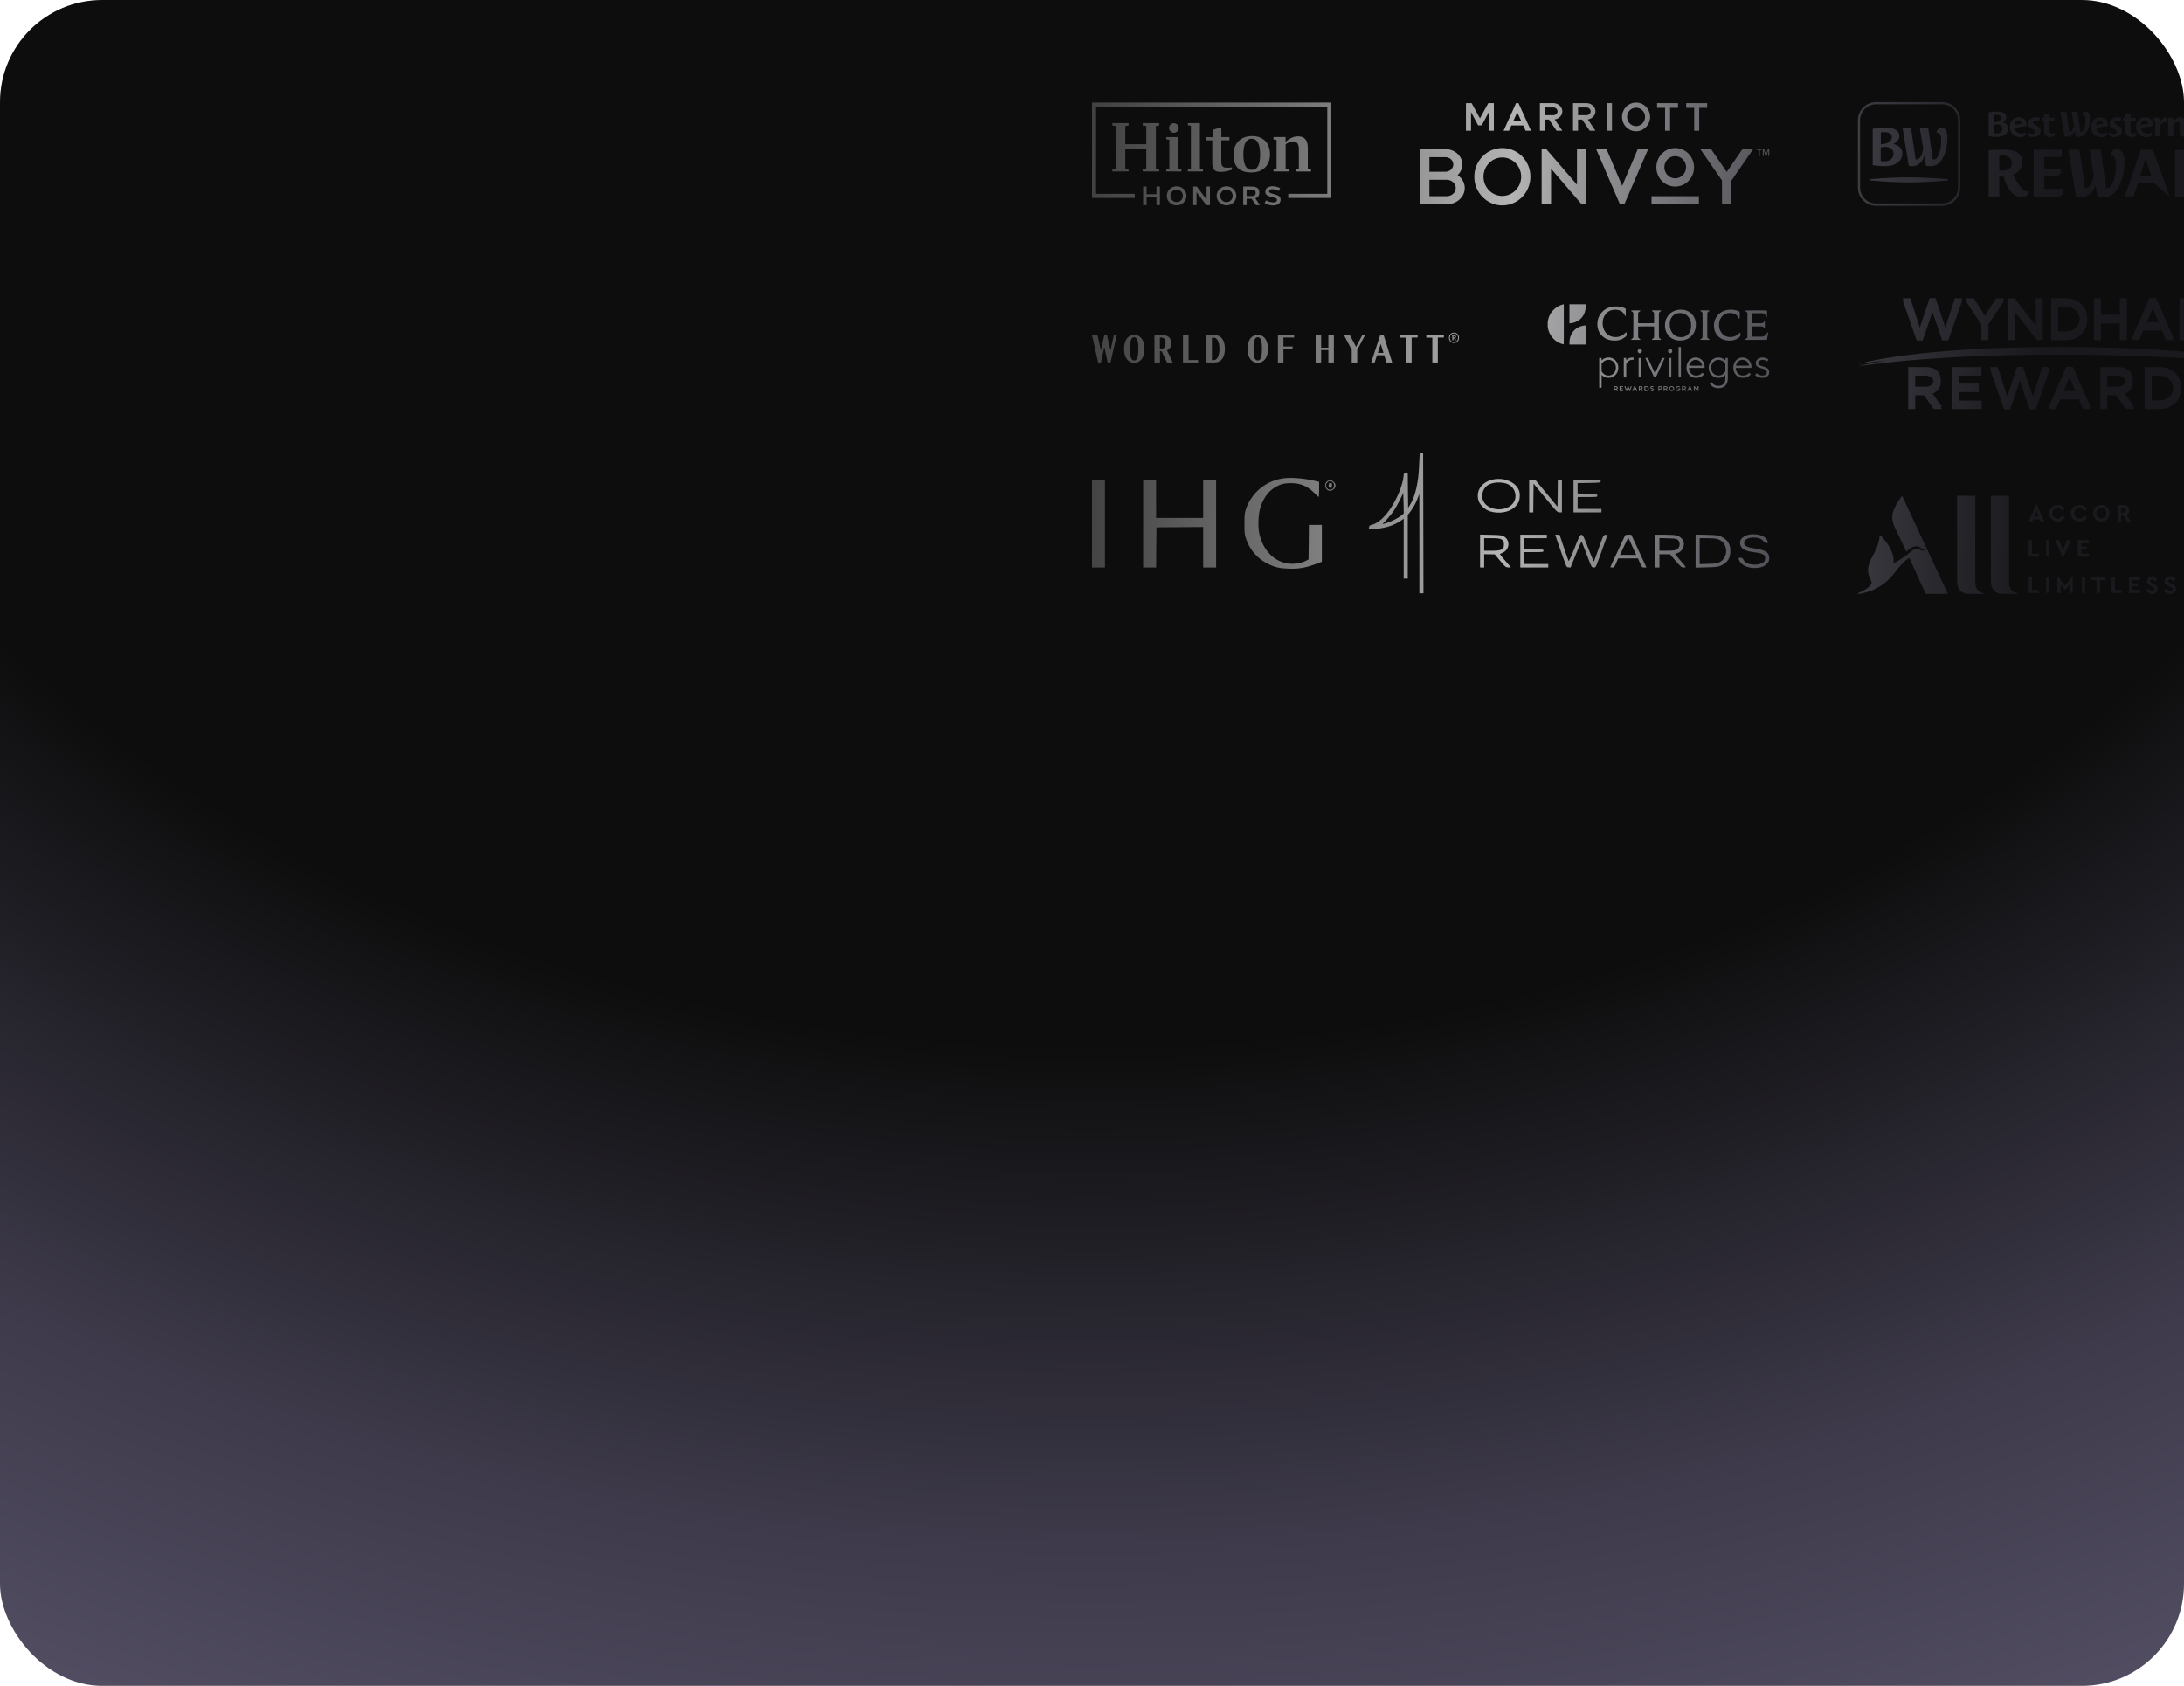 <svg width="342" height="264" viewBox="0 0 342 264" fill="none" xmlns="http://www.w3.org/2000/svg">
<g clip-path="url(#clip0_15080_184)">
<rect width="342" height="264" rx="16" fill="url(#paint0_radial_15080_184)"/>
<path d="M305.029 92.998L305.031 93H301.549L298.989 87.366C297.592 88.136 296.793 89.915 295.378 91.091C294.654 91.691 293.812 92.224 292.761 92.587C292.642 92.627 292.502 92.672 292.354 92.715C292.133 92.78 291.894 92.843 291.682 92.894C291.54 92.927 291.411 92.955 291.307 92.974C291.255 92.983 291.21 92.989 291.172 92.993C291.108 93 291.053 93.002 291.013 92.996C290.972 92.99 290.946 92.978 290.937 92.955C290.934 92.945 290.933 92.936 290.937 92.928C290.947 92.901 290.989 92.875 291.09 92.824C291.244 92.75 291.882 92.479 292.284 92.199C292.347 92.155 292.406 92.109 292.462 92.064C292.518 92.019 292.57 91.974 292.619 91.929C292.668 91.883 292.712 91.838 292.754 91.793C292.961 91.568 293.078 91.35 293.094 91.165C293.09 91.15 293.084 91.133 293.078 91.117C292.956 90.772 292.508 90.164 292.532 89.206C292.533 89.16 292.536 89.114 292.539 89.066C292.57 88.641 292.694 88.151 292.976 87.59C293.335 86.87 293.643 86.357 293.867 85.836C293.946 85.65 294.019 85.44 294.083 85.221C294.109 85.133 294.133 85.043 294.156 84.953C294.259 84.548 294.334 84.128 294.369 83.775C294.376 83.737 294.38 83.737 294.4 83.762C294.675 84.044 295.395 84.788 295.922 85.735C296.039 85.946 296.146 86.166 296.237 86.394C296.397 86.792 296.506 87.212 296.527 87.638C296.53 87.699 296.532 87.76 296.531 87.821C296.53 87.943 296.521 88.065 296.504 88.188C296.74 88.096 297.042 87.934 297.352 87.747C297.507 87.653 297.664 87.553 297.816 87.452C298.173 87.217 298.505 86.977 298.725 86.804C299.239 86.397 299.58 85.981 300.112 85.942C300.129 85.941 300.147 85.94 300.165 85.939L300.254 85.941C300.674 85.963 300.735 86.18 301.11 86.228C301.123 86.23 301.136 86.232 301.149 86.232C301.177 86.234 301.206 86.233 301.235 86.231C301.309 86.225 301.384 86.208 301.431 86.186C301.435 86.184 301.439 86.182 301.441 86.18C301.444 86.177 301.446 86.175 301.447 86.172C301.449 86.169 301.45 86.166 301.45 86.163C301.45 86.16 301.45 86.157 301.449 86.154C301.445 86.142 301.431 86.129 301.406 86.122C300.861 85.991 300.725 85.54 300.02 85.54C299.98 85.54 299.942 85.543 299.903 85.547C299.884 85.549 299.865 85.552 299.846 85.555C299.295 85.647 298.849 86.152 298.517 86.373L296.729 82.603C296.382 81.864 296.246 81.219 296.369 80.511C296.377 80.464 296.387 80.416 296.397 80.368C296.418 80.273 296.444 80.176 296.475 80.077C296.566 79.781 296.7 79.469 296.881 79.133C297.031 78.852 297.214 78.554 297.431 78.232C297.56 78.04 297.701 77.838 297.855 77.627L305.029 92.998ZM310.798 93H310.792V92.998H310.798V93ZM316.085 93H316.078V92.998H316.085V93ZM337.082 90.256C337.126 90.261 337.169 90.269 337.21 90.278C337.251 90.288 337.291 90.301 337.329 90.315C337.386 90.338 337.439 90.366 337.487 90.4C337.623 90.493 337.723 90.618 337.801 90.767L337.47 91.054C337.416 90.965 337.356 90.895 337.291 90.845C337.272 90.83 337.253 90.818 337.233 90.807C337.175 90.773 337.112 90.753 337.047 90.748C337.036 90.747 337.025 90.747 337.015 90.747C336.994 90.747 336.974 90.749 336.955 90.751C336.898 90.758 336.846 90.778 336.803 90.814C336.745 90.858 336.721 90.917 336.721 91.002C336.721 91.029 336.724 91.054 336.73 91.076C336.735 91.091 336.74 91.104 336.747 91.116C336.757 91.135 336.77 91.151 336.785 91.165C336.806 91.185 336.834 91.207 336.87 91.23C336.906 91.252 336.951 91.277 337.004 91.303L337.275 91.432C337.301 91.444 337.325 91.457 337.349 91.47C337.395 91.495 337.439 91.522 337.479 91.549C337.58 91.616 337.661 91.686 337.725 91.76C337.748 91.789 337.77 91.821 337.788 91.855C337.797 91.871 337.806 91.888 337.813 91.906C337.852 91.995 337.872 92.096 337.872 92.207C337.872 92.45 337.793 92.639 337.634 92.783C337.474 92.927 337.273 93 337.031 93C336.831 93 336.647 92.948 336.487 92.842C336.328 92.738 336.198 92.594 336.109 92.417L336.446 92.136L336.478 92.182C336.488 92.197 336.499 92.212 336.51 92.226C336.65 92.407 336.81 92.508 336.989 92.522C337.003 92.522 337.017 92.523 337.031 92.523C337.045 92.523 337.058 92.522 337.07 92.522C337.12 92.518 337.164 92.508 337.202 92.492C337.221 92.484 337.239 92.475 337.256 92.464C337.264 92.458 337.272 92.452 337.279 92.445C337.287 92.439 337.294 92.432 337.301 92.425C337.313 92.411 337.324 92.395 337.333 92.378C337.347 92.353 337.357 92.324 337.362 92.293C337.366 92.272 337.368 92.251 337.368 92.228C337.368 92.202 337.366 92.177 337.359 92.153C337.356 92.141 337.352 92.13 337.347 92.118C337.341 92.107 337.335 92.095 337.327 92.084C337.297 92.044 337.269 92.011 337.232 91.992C337.196 91.973 337.144 91.939 337.062 91.899L336.803 91.769C336.615 91.677 336.473 91.566 336.371 91.448C336.272 91.33 336.224 91.179 336.224 91.002C336.224 90.78 336.302 90.596 336.448 90.459C336.577 90.339 336.744 90.269 336.933 90.253C336.959 90.251 336.987 90.249 337.015 90.249L337.082 90.256ZM339.892 90.256C339.939 90.261 339.985 90.268 340.029 90.278C340.074 90.288 340.117 90.301 340.158 90.315C340.221 90.338 340.28 90.366 340.336 90.4C340.484 90.493 340.593 90.618 340.678 90.767L340.316 91.054C340.257 90.965 340.191 90.895 340.12 90.845C340.1 90.831 340.08 90.818 340.059 90.807C339.995 90.773 339.927 90.753 339.855 90.748C339.844 90.747 339.832 90.747 339.82 90.747C339.798 90.747 339.776 90.749 339.755 90.751C339.692 90.758 339.637 90.778 339.589 90.814C339.525 90.858 339.499 90.917 339.499 91.002C339.499 91.029 339.503 91.054 339.51 91.076C339.514 91.091 339.521 91.104 339.528 91.116C339.539 91.135 339.554 91.151 339.57 91.165C339.615 91.203 339.692 91.251 339.808 91.303L340.104 91.432C340.132 91.444 340.159 91.457 340.185 91.47C340.236 91.495 340.283 91.522 340.327 91.549C340.437 91.616 340.526 91.686 340.595 91.76C340.621 91.789 340.644 91.821 340.664 91.855C340.674 91.871 340.683 91.889 340.691 91.906C340.733 91.995 340.755 92.096 340.755 92.207C340.755 92.344 340.728 92.463 340.674 92.567C340.668 92.579 340.661 92.591 340.654 92.602C340.614 92.669 340.561 92.729 340.496 92.783C340.322 92.927 340.103 93 339.839 93L339.758 92.997C339.704 92.994 339.652 92.988 339.601 92.978C339.55 92.969 339.5 92.955 339.452 92.939C339.38 92.914 339.31 92.882 339.245 92.842C339.071 92.738 338.93 92.594 338.833 92.417L339.2 92.136L339.234 92.182C339.395 92.391 339.582 92.507 339.793 92.522C339.808 92.522 339.824 92.523 339.839 92.523C339.853 92.523 339.867 92.522 339.881 92.522C339.936 92.518 339.984 92.508 340.026 92.492C340.047 92.484 340.067 92.475 340.084 92.464C340.093 92.458 340.102 92.452 340.109 92.445C340.117 92.439 340.125 92.432 340.132 92.425C340.146 92.41 340.158 92.395 340.168 92.378C340.183 92.353 340.194 92.324 340.2 92.293C340.204 92.272 340.206 92.25 340.206 92.228C340.206 92.202 340.203 92.177 340.196 92.153C340.193 92.141 340.188 92.13 340.183 92.118C340.177 92.107 340.169 92.095 340.161 92.084C340.128 92.044 340.098 92.011 340.058 91.992C340.02 91.973 339.961 91.939 339.872 91.899L339.589 91.769C339.382 91.677 339.228 91.566 339.117 91.448C339.009 91.33 338.958 91.179 338.958 91.002C338.958 90.78 339.04 90.596 339.202 90.459C339.342 90.339 339.525 90.269 339.73 90.253C339.76 90.251 339.79 90.249 339.82 90.249L339.892 90.256ZM309.318 90.862C309.318 91.354 309.343 91.78 309.51 92.123C309.532 92.169 309.557 92.213 309.585 92.256C309.791 92.577 310.155 92.815 310.792 92.955V92.998H308.586C308.528 92.998 308.472 92.997 308.417 92.995C308.199 92.989 308.007 92.969 307.838 92.936C307.754 92.92 307.675 92.901 307.601 92.878C307.267 92.773 307.033 92.597 306.841 92.343C306.473 91.867 306.473 91.133 306.473 90.447V77.627H309.318V90.862ZM314.605 90.862C314.605 91.354 314.63 91.78 314.797 92.123C314.819 92.169 314.844 92.213 314.871 92.256C315.077 92.577 315.441 92.815 316.078 92.955V92.998H313.872C313.814 92.998 313.758 92.997 313.703 92.995C313.485 92.989 313.294 92.969 313.125 92.936C313.041 92.92 312.962 92.901 312.888 92.878C312.554 92.773 312.319 92.597 312.127 92.343C311.76 91.867 311.76 91.133 311.76 90.447V77.627H314.605V90.862ZM222.605 70.975L222.852 71.007L222.904 92.902H222.264V85.116L222.253 77.341L221.965 78.106C221.655 78.903 221.27 79.569 220.758 80.246L220.448 80.649V90.608H219.808V81.228L219.338 81.556C218.27 82.287 216.913 82.713 215.344 82.822L214.339 82.889L214.382 82.582C214.414 82.32 214.489 82.255 214.895 82.157C215.845 81.906 216.914 80.922 217.886 79.404C218.879 77.854 219.637 75.932 219.775 74.665C219.839 74.032 219.85 74.01 220.139 74.01H220.448L220.47 76.762L220.502 79.525L220.844 78.978C221.623 77.734 222.136 75.462 222.222 72.863C222.254 71.958 222.296 71.162 222.328 71.084C222.349 71.008 222.477 70.953 222.605 70.975ZM318.198 92.389H319.289V92.838H317.687V90.411H318.198V92.389ZM320.891 92.838H320.41V90.411H320.891V92.838ZM323.372 91.685L324.376 90.411H324.575V92.838H324.073V91.541L323.456 92.306H323.292L322.675 91.541V92.838H322.172V90.411H322.367L323.372 91.685ZM326.498 92.838H326.017V90.411H326.498V92.838ZM329.701 90.856H328.853V92.838H328.311V90.856H327.459V90.411H329.701V90.856ZM331.174 92.389H332.265V92.838H330.663V90.411H331.174V92.389ZM335.104 90.853H333.908V91.345H334.782V91.77H333.908V92.389H335.148V92.838H333.386V90.411H335.104V90.853ZM201.15 74.884C202.347 74.753 204.226 74.917 205.85 75.288L206.564 75.452V76.642C206.564 77.294 206.533 77.828 206.501 77.832C206.469 77.832 206.148 77.537 205.796 77.177C204.664 76.041 203.425 75.572 201.737 75.67C201.001 75.714 200.669 75.802 200.114 76.064C198.854 76.664 198 77.691 197.434 79.252C197.038 80.355 196.932 82.44 197.22 83.652C197.807 86.186 199.494 87.922 201.684 88.239C202.591 88.37 203.681 88.217 204.429 87.846L204.909 87.606L204.941 84.897L204.963 82.2H206.992V87.966L206.062 88.315C204.397 88.927 203.382 89.101 201.812 89.047C200.702 89.003 200.253 88.938 199.569 88.72C197.412 87.999 195.853 86.481 195.127 84.385C194.903 83.763 194.87 83.478 194.87 82.037C194.87 80.607 194.902 80.311 195.115 79.689C196.044 77.035 198.363 75.19 201.15 74.884ZM273.806 83.74C274.414 83.576 275.515 83.686 276.06 83.959C276.476 84.166 276.839 84.614 276.839 84.931C276.838 85.17 276.336 85.028 276.112 84.712C275.578 83.981 273.614 83.991 273.176 84.723C273.112 84.821 273.101 85.018 273.133 85.171C273.229 85.531 273.721 85.739 274.863 85.902C276.518 86.153 277.053 86.514 277.053 87.42C277.053 87.835 276.999 87.966 276.646 88.315C276.337 88.632 276.113 88.752 275.611 88.861C274.34 89.134 272.973 88.752 272.492 87.999C272.161 87.508 272.183 87.333 272.546 87.333C272.749 87.333 272.888 87.42 273.016 87.649C273.283 88.141 273.667 88.338 274.489 88.403C275.045 88.436 275.365 88.403 275.718 88.261C276.252 88.064 276.412 87.846 276.412 87.344C276.412 86.82 275.985 86.634 274.223 86.404C273.443 86.295 272.824 85.99 272.632 85.597C272.205 84.767 272.674 84.024 273.806 83.74ZM267.259 83.751C268.786 83.784 269.054 83.817 269.523 84.035C270.537 84.516 270.965 85.171 270.965 86.295C270.965 87.419 270.538 88.075 269.523 88.556C269.054 88.774 268.786 88.807 267.259 88.84L265.518 88.884V83.707L267.259 83.751ZM251.432 84.57C249.755 89.253 249.925 88.862 249.562 88.861C249.232 88.85 249.231 88.85 248.548 87.027C248.163 86.023 247.801 85.094 247.736 84.952C247.63 84.723 247.533 84.92 246.774 86.787L245.941 88.872L245.621 88.84C245.258 88.807 245.397 89.111 244.041 85.226L243.528 83.728H244.212L244.885 85.728C245.258 86.818 245.588 87.778 245.632 87.846C245.675 87.922 246.081 87.06 246.562 85.848C247.672 83.019 247.619 83.02 248.719 85.892C249.167 87.037 249.562 87.965 249.595 87.934C249.628 87.898 249.969 86.949 250.363 85.826C251.068 83.806 251.079 83.784 251.41 83.751L251.741 83.718L251.432 84.57ZM260.69 83.73C261.491 83.73 262.346 83.784 262.57 83.85C263.061 83.992 263.552 84.45 263.659 84.864C263.83 85.585 263.317 86.47 262.634 86.623C262.463 86.667 262.314 86.721 262.313 86.754C262.314 86.787 262.635 87.191 263.029 87.649C264.183 88.981 264.118 88.861 263.67 88.861C263.318 88.861 263.211 88.774 262.399 87.835L261.513 86.798H260.69L259.857 86.787V88.861H259.217V83.73H260.69ZM173.029 88.861H171V75.103H173.029V88.861ZM181.039 81.108H188.408V75.103H190.438V88.861H188.408V82.528L184.756 82.55L181.093 82.582L181.061 85.717L181.039 88.861H179.01V75.103H181.039V81.108ZM233.457 83.751C234.909 83.784 235.187 83.816 235.508 84.002C236.554 84.624 236.404 86.109 235.251 86.579C235.069 86.656 234.898 86.732 234.877 86.754C234.847 86.778 235.349 87.411 236.404 88.61L236.607 88.861L236.19 88.851C235.796 88.85 235.721 88.785 234.92 87.824L234.065 86.809L232.41 86.787V88.861H231.77V83.707L233.457 83.751ZM242.236 84.275H238.712V86.022H240.207C241.626 86.022 241.702 86.033 241.702 86.24C241.702 86.448 241.627 86.459 240.207 86.459H238.712V88.315H242.449V88.861H238.071V83.73H242.236V84.275ZM255.938 84.788C256.205 85.378 256.74 86.535 257.124 87.355L257.817 88.861H257.465C257.124 88.861 257.091 88.817 256.803 88.151L256.504 87.442H253.386L253.087 88.151C252.82 88.785 252.755 88.861 252.478 88.861C252.308 88.861 252.17 88.84 252.168 88.818C252.168 88.785 252.606 87.845 253.14 86.71C253.674 85.585 254.197 84.45 254.314 84.188C254.507 83.751 254.528 83.73 254.977 83.73H255.447L255.938 84.788ZM266.158 88.338L267.525 88.294C268.732 88.261 268.935 88.228 269.362 87.988C270.227 87.497 270.548 86.383 270.121 85.411C269.908 84.931 269.523 84.603 268.946 84.406C268.743 84.33 268.038 84.275 267.376 84.275H266.158V88.338ZM318.198 86.695H319.289V87.174H317.687V84.585H318.198V86.695ZM320.891 87.174H320.41V84.585H320.891V87.174ZM323.056 86.157L323.679 84.585H324.255L323.162 87.174H322.952L321.852 84.585H322.433L323.056 86.157ZM327.095 85.058H325.898V85.581H326.772V86.035H325.898V86.695H327.139V87.174H325.376V84.585H327.095V85.058ZM254.977 84.286C254.922 84.289 254.613 84.878 254.282 85.597L253.674 86.895H256.216L255.639 85.629C255.32 84.935 255.055 84.349 255.052 84.319C255.052 84.297 255.019 84.275 254.977 84.286ZM232.41 86.24H233.585C235.166 86.24 235.508 86.066 235.508 85.258C235.508 84.799 235.411 84.614 235.069 84.439C234.856 84.319 234.418 84.275 233.585 84.275H232.41V86.24ZM259.857 86.24H261.032C262.367 86.24 262.741 86.121 262.944 85.607C263.104 85.225 263.008 84.799 262.72 84.526C262.538 84.363 262.282 84.319 261.182 84.297L259.857 84.253V86.24ZM219.722 77.155C219.679 77.44 218.729 79.273 218.291 79.939C218.045 80.311 217.533 80.945 217.159 81.349L216.476 82.08L217.042 81.928C217.747 81.731 218.996 81.108 219.466 80.704L219.818 80.398L219.786 78.706C219.765 77.778 219.732 77.079 219.722 77.155ZM320.09 81.673H319.542L319.4 81.333H318.376L318.234 81.673H317.687L318.783 79.083H318.993L320.09 81.673ZM322.292 79.086C322.35 79.089 322.406 79.096 322.46 79.106C322.597 79.133 322.724 79.18 322.842 79.25L322.845 79.248L322.913 79.292C323.07 79.398 323.199 79.533 323.294 79.705L322.911 79.978C322.9 79.96 322.888 79.943 322.877 79.927C322.706 79.682 322.485 79.556 322.206 79.556C321.975 79.556 321.785 79.63 321.634 79.786C321.539 79.882 321.475 79.996 321.44 80.126C321.433 80.152 321.427 80.179 321.423 80.206C321.414 80.261 321.409 80.319 321.409 80.379C321.409 80.62 321.483 80.818 321.634 80.968C321.653 80.987 321.672 81.005 321.692 81.022C321.733 81.055 321.775 81.085 321.82 81.108C321.843 81.12 321.866 81.131 321.89 81.141C321.937 81.16 321.987 81.173 322.04 81.183C322.093 81.192 322.148 81.197 322.206 81.197C322.28 81.197 322.351 81.189 322.417 81.171C322.45 81.162 322.482 81.151 322.514 81.138C322.576 81.111 322.635 81.075 322.689 81.031C322.717 81.009 322.743 80.985 322.769 80.959C322.807 80.92 322.843 80.875 322.877 80.826C322.888 80.81 322.9 80.793 322.911 80.775L323.294 81.048C323.185 81.246 323.038 81.393 322.845 81.505C322.649 81.616 322.437 81.673 322.199 81.673C321.828 81.673 321.518 81.549 321.269 81.302C321.013 81.054 320.891 80.744 320.891 80.374C320.891 80.097 320.962 79.856 321.105 79.649C321.141 79.598 321.182 79.548 321.227 79.5C321.242 79.484 321.257 79.469 321.273 79.453C321.529 79.206 321.838 79.083 322.203 79.083C322.233 79.083 322.263 79.084 322.292 79.086ZM325.749 79.086C325.811 79.089 325.871 79.096 325.929 79.106C326.045 79.127 326.156 79.162 326.26 79.211C326.286 79.223 326.311 79.236 326.336 79.25L326.339 79.248C326.389 79.276 326.437 79.306 326.482 79.339C326.573 79.404 326.653 79.48 326.723 79.566C326.757 79.61 326.789 79.656 326.818 79.705L326.41 79.978C326.398 79.96 326.386 79.943 326.374 79.927C326.35 79.894 326.324 79.863 326.298 79.835C326.232 79.764 326.161 79.706 326.083 79.662C326.068 79.653 326.051 79.645 326.035 79.638C325.922 79.584 325.796 79.556 325.657 79.556C325.411 79.556 325.209 79.63 325.048 79.786C325.028 79.805 325.009 79.825 324.991 79.846C324.982 79.856 324.974 79.867 324.966 79.878C324.86 80.017 324.808 80.183 324.808 80.379C324.808 80.499 324.828 80.609 324.867 80.707C324.877 80.732 324.888 80.756 324.9 80.779C324.938 80.849 324.987 80.912 325.048 80.968C325.068 80.987 325.089 81.005 325.11 81.022C325.153 81.055 325.198 81.085 325.246 81.108C325.27 81.12 325.295 81.131 325.32 81.141C325.371 81.16 325.424 81.173 325.48 81.183C325.537 81.192 325.596 81.197 325.657 81.197C325.737 81.197 325.812 81.189 325.883 81.171C325.918 81.162 325.952 81.151 325.985 81.138C326.052 81.111 326.114 81.075 326.173 81.031C326.202 81.009 326.231 80.985 326.258 80.959C326.299 80.92 326.338 80.875 326.374 80.826C326.386 80.81 326.398 80.793 326.41 80.775L326.818 81.048C326.702 81.246 326.545 81.393 326.339 81.505C326.13 81.616 325.904 81.673 325.65 81.673C325.254 81.673 324.924 81.549 324.658 81.302C324.385 81.054 324.255 80.744 324.255 80.374C324.255 80.097 324.331 79.856 324.484 79.649C324.523 79.598 324.565 79.548 324.613 79.5C324.629 79.484 324.646 79.469 324.663 79.453C324.936 79.206 325.266 79.083 325.655 79.083C325.687 79.083 325.718 79.084 325.749 79.086ZM329.124 79.085C329.167 79.087 329.21 79.09 329.252 79.096C329.523 79.132 329.761 79.249 329.968 79.453C330.108 79.592 330.209 79.752 330.271 79.929C330.277 79.948 330.284 79.968 330.29 79.988L330.306 80.05C330.33 80.153 330.343 80.261 330.343 80.374C330.343 80.737 330.218 81.047 329.968 81.302C329.718 81.549 329.415 81.673 329.059 81.673C328.702 81.673 328.397 81.549 328.153 81.302C327.903 81.054 327.779 80.744 327.779 80.374C327.779 80.097 327.849 79.856 327.989 79.649C328.024 79.598 328.064 79.548 328.108 79.5C328.123 79.484 328.138 79.469 328.153 79.453C328.404 79.206 328.706 79.083 329.059 79.083C329.081 79.083 329.102 79.084 329.124 79.085ZM332.737 79.098C332.915 79.126 333.065 79.198 333.188 79.314C333.353 79.468 333.437 79.67 333.438 79.921C333.437 80.086 333.401 80.234 333.321 80.356C333.281 80.419 333.236 80.475 333.184 80.524C333.171 80.537 333.156 80.548 333.143 80.56C333.101 80.594 333.056 80.624 333.006 80.65L333.706 81.672L333.142 81.673L333.139 81.67L332.5 80.756H332.129V81.67H331.624V79.083H332.55C332.615 79.083 332.678 79.088 332.737 79.098ZM328.984 79.555C328.798 79.571 328.635 79.645 328.506 79.781C328.469 79.82 328.437 79.861 328.409 79.905C328.396 79.927 328.382 79.949 328.371 79.973C328.314 80.089 328.286 80.224 328.286 80.374C328.286 80.404 328.287 80.434 328.289 80.463C328.294 80.52 328.303 80.575 328.316 80.627C328.323 80.653 328.332 80.678 328.341 80.703C328.35 80.728 328.36 80.752 328.371 80.775C328.405 80.846 328.45 80.91 328.506 80.968C328.631 81.102 328.792 81.177 328.981 81.193C329.009 81.196 329.037 81.197 329.065 81.197C329.093 81.197 329.121 81.197 329.147 81.194C329.255 81.185 329.351 81.156 329.438 81.108C329.459 81.097 329.48 81.084 329.501 81.069C329.542 81.04 329.581 81.007 329.618 80.968C329.711 80.872 329.773 80.757 329.807 80.627C329.82 80.575 329.829 80.52 329.834 80.463C329.836 80.434 329.838 80.404 329.838 80.374C329.838 80.224 329.809 80.089 329.752 79.973C329.741 79.95 329.728 79.927 329.715 79.905C329.687 79.861 329.655 79.82 329.618 79.781C329.47 79.627 329.285 79.552 329.065 79.552C329.038 79.552 329.011 79.552 328.984 79.555ZM318.567 80.897H319.228L318.894 80.028L318.567 80.897ZM332.124 80.289H332.55C332.564 80.289 332.578 80.288 332.592 80.287C332.688 80.28 332.765 80.248 332.823 80.188C332.89 80.116 332.921 80.029 332.921 79.919C332.921 79.808 332.885 79.721 332.818 79.649C332.752 79.578 332.661 79.548 332.545 79.548H332.124V80.289ZM233.574 75.145C235.155 74.709 236.981 75.277 237.675 76.435C237.92 76.85 237.985 77.068 237.985 77.592C237.985 78.411 237.76 78.914 237.13 79.471C236.275 80.246 234.663 80.496 233.317 80.07C232.431 79.786 231.63 78.978 231.47 78.203C231.171 76.784 232.004 75.571 233.574 75.145ZM242.14 77.221L243.891 79.351L243.923 77.221L243.944 75.103H244.585V80.234H244.211C243.859 80.234 243.751 80.114 242.001 77.985L240.153 75.746L240.121 77.985L240.1 80.234H239.459V75.103H240.388L242.14 77.221ZM250.651 75.343C250.619 75.594 250.597 75.593 248.836 75.626L247.042 75.648V77.275L248.569 77.308C250.054 77.34 250.086 77.352 250.118 77.581C250.15 77.832 250.149 77.832 248.601 77.832H247.042V79.689H250.779V80.234H246.401V75.103H250.684L250.651 75.343ZM236.19 75.856C235.208 75.375 233.617 75.474 232.848 76.064C232.154 76.588 231.897 77.712 232.281 78.477C233.018 79.973 235.731 80.213 236.863 78.892C237.686 77.931 237.344 76.434 236.19 75.856ZM208.295 75.212C208.679 75.212 209.128 75.648 209.128 76.03C209.128 76.423 208.679 76.85 208.273 76.85C207.59 76.85 207.248 75.921 207.761 75.43C207.889 75.31 208.135 75.212 208.295 75.212ZM208.679 75.495C208.359 75.266 208.102 75.277 207.846 75.539C207.269 76.129 207.975 77.035 208.658 76.576C209 76.347 209.01 75.735 208.679 75.495ZM208.327 75.648C208.562 75.648 208.583 75.692 208.572 76.03C208.562 76.412 208.445 76.532 208.349 76.27C208.306 76.172 208.263 76.184 208.178 76.304C208.092 76.435 208.06 76.38 208.06 76.053C208.06 75.692 208.092 75.648 208.327 75.648ZM208.273 75.758C208.22 75.758 208.167 75.802 208.167 75.867C208.167 75.922 208.22 75.975 208.273 75.976C208.337 75.976 208.381 75.922 208.381 75.867C208.381 75.802 208.337 75.758 208.273 75.758ZM318.322 62.086L319.814 57.48H320.964L320.84 57.837H320.964L318.786 64.103H317.836L316.3 59.64L314.764 64.103H313.812L311.646 57.837H311.77L311.646 57.48H312.829L314.321 62.086L315.857 57.458H316.786L318.322 62.086ZM327.353 63.713H327.195L327.353 64.069H326.191L325.551 62.563H322.589L321.947 64.069H320.82L320.977 63.713H320.82L323.572 57.437H324.589L327.353 63.713ZM301.589 57.48C302.373 57.48 302.993 57.711 303.391 58.106C303.722 58.447 303.91 58.909 303.91 59.447V59.47C303.91 59.528 303.907 59.585 303.903 59.641C303.907 59.694 303.91 59.749 303.91 59.805V59.826C303.91 60.765 303.387 61.36 302.626 61.639L304.108 63.701H303.852L304.108 64.059H302.815L301.279 61.893H299.909V64.059H298.814V57.48H301.589ZM310.276 58.815H306.739V60.074H309.878V61.409H306.739V62.724H310.32V64.059H305.645V57.48H310.276V58.815ZM331.674 57.48C332.458 57.48 333.078 57.711 333.476 58.106C333.807 58.447 333.995 58.909 333.995 59.447V59.47C333.995 59.528 333.992 59.585 333.988 59.641C333.992 59.694 333.995 59.749 333.995 59.805V59.826C333.995 60.765 333.473 61.36 332.711 61.639L334.194 63.701H333.938L334.194 64.059H332.901L331.364 61.893H329.982V64.059H328.889V57.48H331.674ZM338.173 57.48C340.14 57.48 341.5 58.821 341.5 60.568V60.591C341.5 60.647 341.499 60.703 341.496 60.758C341.499 60.813 341.5 60.869 341.5 60.926V60.947C341.5 62.695 340.14 64.059 338.173 64.059H335.841V57.48H338.173ZM345.025 57.437C345.92 57.437 346.628 57.7 347.247 58.205L347.082 58.435C347.138 58.476 347.193 58.518 347.247 58.562L346.673 59.365C346.12 58.959 345.567 58.738 345.015 58.738C344.466 58.738 344.119 58.98 344.038 59.312C344.115 59.661 344.459 59.848 345.468 60.085C346.761 60.393 347.435 60.855 347.435 61.866V61.888C347.435 61.943 347.432 61.998 347.428 62.051C347.432 62.106 347.435 62.164 347.435 62.223V62.244C347.435 63.387 346.54 64.058 345.258 64.059C344.307 64.059 343.423 63.739 342.693 63.091L342.868 62.881C342.809 62.834 342.751 62.785 342.693 62.734L343.334 61.965C343.92 62.47 344.506 62.756 345.269 62.756C345.854 62.756 346.249 62.516 346.334 62.143C346.262 61.814 345.943 61.613 344.971 61.388C343.667 61.08 342.937 60.694 342.937 59.573V59.552C342.937 59.499 342.939 59.448 342.943 59.398C342.939 59.34 342.937 59.279 342.937 59.217V59.194C342.937 58.151 343.81 57.437 345.025 57.437ZM336.936 62.701H338.162C339.414 62.701 340.245 61.904 340.321 60.774C340.243 59.644 339.404 58.837 338.162 58.837H336.936V62.701ZM262.668 60.48C262.74 60.455 262.83 60.454 262.909 60.475C262.973 60.493 263.067 60.543 263.068 60.562C263.068 60.584 263.017 60.651 263 60.651C262.99 60.651 262.959 60.639 262.933 60.624C262.735 60.514 262.52 60.66 262.544 60.889C262.548 60.925 262.559 60.969 262.569 60.989C262.592 61.035 262.667 61.103 262.706 61.114C262.766 61.131 262.882 61.124 262.929 61.101C262.973 61.078 262.973 61.077 262.977 61.007C262.98 60.927 262.994 60.936 262.857 60.932C262.794 60.931 262.776 60.916 262.776 60.867C262.776 60.812 262.785 60.81 262.952 60.813L263.107 60.816L263.111 60.963C263.115 61.134 263.11 61.147 263.021 61.192C262.856 61.278 262.688 61.272 262.554 61.178C262.444 61.099 262.38 60.943 262.406 60.803C262.435 60.635 262.52 60.531 262.668 60.48ZM255.002 60.476L255.038 60.578C255.058 60.634 255.097 60.752 255.125 60.839C255.153 60.928 255.182 60.998 255.189 60.998C255.198 60.995 255.23 60.912 255.265 60.805C255.298 60.698 255.336 60.582 255.349 60.546L255.372 60.481H255.438C255.474 60.481 255.504 60.485 255.504 60.489C255.504 60.496 255.485 60.55 255.464 60.612C255.441 60.675 255.397 60.807 255.363 60.907C255.24 61.273 255.257 61.235 255.201 61.246C255.165 61.253 255.149 61.252 255.138 61.24C255.13 61.231 255.089 61.123 255.048 60.998C254.96 60.732 254.957 60.725 254.937 60.742C254.929 60.749 254.919 60.767 254.916 60.78C254.912 60.795 254.877 60.903 254.837 61.022C254.797 61.138 254.763 61.237 254.763 61.238C254.761 61.239 254.741 61.243 254.719 61.247C254.66 61.256 254.641 61.247 254.629 61.205C254.619 61.169 254.477 60.749 254.416 60.578C254.381 60.479 254.381 60.48 254.461 60.483L254.529 60.486L254.566 60.601C254.587 60.663 254.621 60.773 254.644 60.845C254.692 60.998 254.701 61.017 254.718 60.992C254.724 60.981 254.751 60.9 254.78 60.81C254.837 60.628 254.884 60.495 254.893 60.478C254.896 60.473 254.922 60.469 254.951 60.472L255.002 60.476ZM261.648 60.48C261.837 60.414 262.063 60.518 262.135 60.703C262.197 60.866 262.148 61.062 262.018 61.164C261.832 61.308 261.568 61.271 261.441 61.08C261.32 60.898 261.371 60.637 261.553 60.523C261.574 60.51 261.617 60.49 261.648 60.48ZM258.789 60.475C258.858 60.494 258.946 60.536 258.954 60.555C258.96 60.569 258.908 60.65 258.893 60.651C258.888 60.651 258.857 60.638 258.823 60.62C258.741 60.578 258.639 60.575 258.597 60.616C258.569 60.643 258.561 60.676 258.574 60.714C258.584 60.739 258.65 60.771 258.729 60.789C258.826 60.812 258.927 60.867 258.957 60.912C259.013 60.997 258.978 61.151 258.891 61.206C258.792 61.267 258.615 61.261 258.493 61.192C258.403 61.142 258.398 61.128 258.442 61.08L258.479 61.042L258.563 61.085C258.63 61.12 258.66 61.129 258.706 61.129C258.784 61.129 258.841 61.1 258.846 61.057C258.855 60.984 258.827 60.957 258.714 60.925C258.52 60.871 258.452 60.824 258.438 60.734C258.421 60.613 258.477 60.52 258.59 60.481C258.664 60.455 258.712 60.454 258.789 60.475ZM252.936 60.481C253.126 60.481 253.158 60.485 253.197 60.504C253.295 60.55 253.329 60.608 253.328 60.721C253.328 60.766 253.322 60.809 253.311 60.831C253.292 60.868 253.218 60.935 253.195 60.935C253.163 60.936 253.172 60.967 253.237 61.065C253.275 61.122 253.318 61.181 253.33 61.194C253.361 61.229 253.345 61.243 253.271 61.243H253.204L253.116 61.114L253.027 60.987L252.854 60.98V61.098C252.854 61.162 252.85 61.221 252.845 61.23C252.839 61.239 252.817 61.242 252.781 61.24L252.726 61.237L252.723 60.858L252.72 60.481H252.936ZM254.162 60.486V60.589L253.747 60.601L253.743 60.684C253.741 60.736 253.746 60.773 253.754 60.783C253.764 60.796 253.804 60.8 253.938 60.8H254.111V60.913L253.93 60.916L253.747 60.919V61.112L253.948 61.115C254.072 61.116 254.153 61.123 254.164 61.13C254.182 61.146 254.184 61.211 254.166 61.23C254.156 61.24 254.078 61.243 253.887 61.243C253.655 61.243 253.619 61.24 253.613 61.225C253.604 61.197 253.604 60.498 253.614 60.487C253.62 60.484 253.744 60.482 253.892 60.483L254.162 60.486ZM255.988 60.472C256.058 60.476 256.044 60.455 256.17 60.748C256.216 60.854 256.279 61 256.311 61.073C256.342 61.147 256.368 61.214 256.368 61.225C256.368 61.239 256.355 61.243 256.306 61.243H256.244L256.211 61.166C256.192 61.124 256.173 61.081 256.167 61.072C256.16 61.059 256.126 61.054 256.008 61.052C255.925 61.051 255.846 61.052 255.832 61.056C255.815 61.059 255.799 61.081 255.783 61.115C255.721 61.254 255.732 61.243 255.665 61.243C255.621 61.243 255.604 61.238 255.604 61.227C255.605 61.212 255.637 61.131 255.672 61.056C255.701 60.992 255.818 60.72 255.818 60.713C255.82 60.708 255.843 60.652 255.874 60.588L255.93 60.469L255.988 60.472ZM259.888 60.481C260.013 60.481 260.093 60.486 260.113 60.495C260.168 60.519 260.206 60.55 260.235 60.596C260.258 60.632 260.263 60.654 260.263 60.726C260.263 60.886 260.184 60.97 260.016 60.988L259.859 60.996C259.842 60.998 259.831 61.002 259.828 61.007C259.824 61.016 259.819 61.066 259.818 61.118C259.817 61.17 259.816 61.219 259.814 61.227C259.813 61.238 259.795 61.243 259.758 61.243C259.715 61.243 259.699 61.238 259.69 61.221C259.678 61.192 259.673 60.533 259.686 60.499C259.691 60.483 259.722 60.481 259.888 60.481ZM260.737 60.481C260.981 60.481 261.013 60.491 261.078 60.565C261.175 60.676 261.141 60.859 261.013 60.925C260.989 60.937 260.97 60.953 260.97 60.959C260.971 60.967 261.011 61.028 261.06 61.096C261.108 61.164 261.145 61.225 261.143 61.232C261.139 61.238 261.106 61.243 261.07 61.243H261.004L260.926 61.132C260.884 61.072 260.841 61.014 260.833 61.002C260.816 60.981 260.691 60.965 260.665 60.982C260.654 60.989 260.649 61.021 260.649 61.102C260.648 61.163 260.645 61.219 260.641 61.227C260.628 61.248 260.537 61.246 260.521 61.227C260.512 61.214 260.51 61.11 260.511 60.855C260.511 60.659 260.514 60.495 260.518 60.489C260.522 60.485 260.621 60.481 260.737 60.481ZM263.61 60.481C263.854 60.481 263.886 60.491 263.951 60.565C264.048 60.676 264.015 60.859 263.887 60.925C263.863 60.937 263.843 60.953 263.843 60.959C263.844 60.967 263.884 61.028 263.933 61.096C263.982 61.164 264.018 61.226 264.016 61.232C264.012 61.238 263.981 61.243 263.945 61.243C263.881 61.243 263.879 61.241 263.842 61.192C263.82 61.164 263.779 61.106 263.75 61.062C263.697 60.983 263.694 60.981 263.648 60.981C263.623 60.981 263.592 60.978 263.579 60.976C263.532 60.963 263.522 60.985 263.522 61.102C263.522 61.163 263.518 61.22 263.514 61.227C263.501 61.248 263.41 61.246 263.395 61.227C263.385 61.213 263.383 61.109 263.384 60.855C263.384 60.66 263.387 60.497 263.391 60.489C263.394 60.485 263.493 60.481 263.61 60.481ZM264.609 60.472C264.679 60.476 264.664 60.453 264.82 60.816C264.845 60.872 264.869 60.928 264.875 60.941C264.941 61.085 264.996 61.223 264.992 61.232C264.985 61.245 264.887 61.246 264.869 61.233C264.863 61.229 264.847 61.197 264.832 61.163C264.783 61.043 264.796 61.05 264.616 61.05C264.468 61.05 264.415 61.059 264.415 61.084C264.414 61.103 264.358 61.224 264.344 61.233C264.337 61.238 264.307 61.243 264.278 61.243C264.218 61.243 264.212 61.231 264.242 61.172C264.259 61.138 264.351 60.927 264.468 60.651C264.496 60.586 264.526 60.519 264.535 60.501C264.55 60.471 264.556 60.468 264.609 60.472ZM257.704 60.481C257.923 60.481 257.979 60.496 258.066 60.573C258.135 60.635 258.17 60.697 258.187 60.79C258.211 60.925 258.169 61.049 258.066 61.14C257.982 61.214 257.917 61.232 257.712 61.24C257.58 61.245 257.532 61.243 257.519 61.231C257.504 61.219 257.501 61.165 257.501 60.856C257.501 60.663 257.504 60.499 257.509 60.489C257.513 60.485 257.601 60.481 257.704 60.481ZM256.839 60.481C257.071 60.481 257.107 60.488 257.168 60.547C257.215 60.593 257.231 60.637 257.231 60.717C257.231 60.813 257.203 60.87 257.13 60.915C257.1 60.934 257.075 60.955 257.075 60.961C257.076 60.968 257.116 61.03 257.165 61.099C257.214 61.167 257.249 61.227 257.244 61.234C257.239 61.239 257.206 61.242 257.17 61.24L257.104 61.237L257.027 61.129C256.985 61.07 256.945 61.013 256.937 61.001C256.921 60.977 256.82 60.964 256.777 60.981C256.752 60.992 256.75 60.998 256.747 61.114L256.744 61.237H256.632L256.628 60.858L256.626 60.481H256.839ZM323.151 61.239H324.998L324.069 59.101L323.151 61.239ZM265.394 60.486L265.497 60.65C265.554 60.741 265.606 60.816 265.612 60.818C265.623 60.821 265.628 60.813 265.755 60.614L265.84 60.481H265.986L265.984 60.858L265.981 61.237H265.857L265.854 60.983C265.852 60.792 265.849 60.732 265.838 60.734C265.824 60.739 265.673 60.95 265.647 61.004C265.619 61.059 265.602 61.045 265.498 60.885C265.444 60.801 265.393 60.732 265.385 60.731C265.373 60.732 265.369 60.786 265.367 60.983L265.363 61.237H265.252L265.248 60.858L265.246 60.48L265.394 60.486ZM261.893 60.619C261.787 60.565 261.652 60.586 261.584 60.668C261.446 60.834 261.53 61.095 261.731 61.124C261.914 61.149 262.056 60.984 262.015 60.794C261.998 60.718 261.948 60.649 261.893 60.619ZM257.881 60.61C257.834 60.593 257.652 60.588 257.644 60.602C257.632 60.624 257.644 61.093 257.656 61.108C257.663 61.115 257.706 61.119 257.772 61.115C257.897 61.111 257.958 61.083 258.01 61.008C258.037 60.97 258.044 60.945 258.049 60.88C258.053 60.81 258.05 60.792 258.025 60.739C257.993 60.673 257.951 60.636 257.881 60.61ZM255.968 60.677C255.946 60.712 255.866 60.918 255.869 60.927C255.876 60.937 256.092 60.939 256.101 60.929C256.107 60.922 256.075 60.833 256.024 60.722C255.998 60.663 255.983 60.652 255.968 60.677ZM264.606 60.651C264.593 60.652 264.484 60.914 264.491 60.929C264.501 60.94 264.712 60.937 264.724 60.926C264.727 60.92 264.718 60.887 264.702 60.855C264.688 60.822 264.662 60.761 264.646 60.722C264.629 60.684 264.611 60.653 264.606 60.651ZM259.918 60.595C259.852 60.595 259.835 60.598 259.827 60.614C259.822 60.626 259.818 60.686 259.818 60.748L259.819 60.862L259.928 60.865C260.017 60.867 260.044 60.864 260.068 60.849C260.118 60.817 260.127 60.798 260.128 60.735C260.128 60.664 260.099 60.623 260.04 60.606C260.017 60.601 259.963 60.595 259.918 60.595ZM263.525 60.602C263.512 60.616 263.516 60.827 263.53 60.843C263.547 60.86 263.719 60.861 263.776 60.845C263.836 60.828 263.868 60.787 263.869 60.727C263.87 60.67 263.847 60.635 263.79 60.611C263.753 60.596 263.541 60.588 263.525 60.602ZM253.125 60.614C253.066 60.59 252.87 60.587 252.859 60.609C252.857 60.618 252.856 60.676 252.857 60.738L252.86 60.851L252.922 60.855C253.096 60.865 253.184 60.829 253.195 60.746C253.203 60.68 253.179 60.636 253.125 60.614ZM260.651 60.602C260.647 60.607 260.644 60.66 260.644 60.72C260.644 60.804 260.649 60.834 260.661 60.845C260.672 60.855 260.713 60.858 260.794 60.855C260.931 60.85 260.965 60.832 260.991 60.759C261.01 60.704 260.995 60.663 260.943 60.624C260.917 60.604 260.891 60.599 260.786 60.597C260.717 60.594 260.657 60.597 260.651 60.602ZM257.023 60.61C256.973 60.589 256.763 60.588 256.754 60.609C256.752 60.617 256.751 60.676 256.752 60.738L256.755 60.851L256.822 60.853C256.859 60.856 256.921 60.855 256.96 60.851C257.052 60.84 257.098 60.8 257.098 60.727C257.098 60.67 257.074 60.632 257.023 60.61ZM269.084 55.98C269.46 55.978 269.832 56.119 270.097 56.364C270.137 56.403 270.177 56.434 270.184 56.434C270.192 56.431 270.195 56.373 270.195 56.254C270.195 56.156 270.2 56.069 270.204 56.06C270.212 56.05 270.257 56.047 270.388 56.05L270.561 56.053L270.563 57.645C270.567 59.259 270.564 59.441 270.525 59.673C270.466 60.031 270.305 60.305 270.034 60.509C269.87 60.632 269.668 60.713 269.409 60.761C269.277 60.786 268.921 60.786 268.792 60.762C268.45 60.697 268.186 60.564 267.953 60.339C267.845 60.235 267.727 60.087 267.727 60.058C267.727 60.048 267.748 60.026 267.774 60.009C267.8 59.99 267.861 59.946 267.908 59.91C267.955 59.874 267.999 59.845 268.005 59.845C268.011 59.846 268.037 59.872 268.061 59.905C268.258 60.17 268.498 60.326 268.82 60.397C268.885 60.411 268.961 60.417 269.096 60.417C269.321 60.416 269.412 60.402 269.593 60.33C269.839 60.233 270.037 60.024 270.115 59.775C270.166 59.616 270.175 59.527 270.181 59.119C270.184 58.906 270.183 58.723 270.18 58.711C270.174 58.696 270.156 58.709 270.097 58.773C269.914 58.968 269.685 59.09 269.382 59.153C269.292 59.173 268.919 59.172 268.837 59.153C268.698 59.12 268.671 59.113 268.607 59.092C268.399 59.021 268.181 58.883 268.015 58.716C267.806 58.504 267.666 58.233 267.601 57.914C267.568 57.754 267.566 57.426 267.595 57.274C267.699 56.75 267.983 56.359 268.419 56.14C268.524 56.086 268.676 56.034 268.781 56.015C268.822 56.008 268.876 55.997 268.904 55.991C268.932 55.986 269.013 55.982 269.084 55.98ZM251.704 55.991C251.964 55.955 252.276 56.004 252.526 56.121C252.8 56.249 252.979 56.408 253.154 56.673C253.426 57.085 253.488 57.624 253.325 58.139C253.292 58.243 253.179 58.459 253.109 58.554C252.934 58.792 252.652 59 252.378 59.092C252.179 59.158 252.114 59.167 251.867 59.167C251.637 59.166 251.551 59.153 251.379 59.092C251.213 59.034 250.991 58.889 250.875 58.766C250.846 58.733 250.816 58.708 250.81 58.71C250.802 58.721 250.799 59.051 250.799 59.702C250.799 60.245 250.795 60.696 250.793 60.705C250.788 60.716 250.741 60.72 250.609 60.72C250.435 60.72 250.43 60.719 250.425 60.693C250.421 60.665 250.421 59.622 250.422 58.361L250.425 56.053L250.598 56.05C250.729 56.047 250.773 56.05 250.781 56.06C250.786 56.069 250.79 56.159 250.79 56.26C250.79 56.362 250.794 56.445 250.797 56.445C250.802 56.444 250.838 56.412 250.877 56.376C250.918 56.337 250.989 56.281 251.031 56.249C251.113 56.19 251.321 56.085 251.407 56.06C251.435 56.052 251.47 56.04 251.485 56.034C251.524 56.022 251.622 56.003 251.704 55.991ZM299.909 60.558H301.512V60.568C302.227 60.568 302.703 60.23 302.781 59.688C302.703 59.127 302.235 58.826 301.5 58.826H299.909V60.558ZM329.972 60.558H331.586V60.568C332.301 60.568 332.777 60.23 332.855 59.688C332.778 59.127 332.309 58.826 331.574 58.826H329.972V60.558ZM349.38 57.513C349.789 57.513 350.109 57.843 350.109 58.227C350.109 58.29 350.101 58.35 350.086 58.408C350.101 58.465 350.109 58.524 350.109 58.584C350.109 58.98 349.789 59.31 349.38 59.31C348.971 59.309 348.652 58.98 348.651 58.596C348.651 58.533 348.66 58.472 348.675 58.414C348.66 58.358 348.651 58.299 348.651 58.238C348.651 57.843 348.971 57.513 349.38 57.513ZM348.717 58.584C348.717 58.936 348.993 59.232 349.369 59.232C349.745 59.232 350.021 58.947 350.021 58.584C350.021 58.581 350.021 58.578 350.021 58.574C349.95 58.703 349.842 58.807 349.71 58.874L349.756 58.937H349.579L349.572 58.927C349.511 58.943 349.447 58.953 349.38 58.953C349.326 58.953 349.275 58.947 349.225 58.937H349.093V58.895C348.927 58.824 348.795 58.695 348.72 58.537C348.719 58.553 348.717 58.568 348.717 58.584ZM265.324 55.996C265.773 55.927 266.233 56.082 266.538 56.407C266.734 56.619 266.855 56.867 266.917 57.191C266.934 57.28 266.944 57.512 266.933 57.565L266.923 57.61L266.861 57.611C266.828 57.612 266.275 57.614 265.634 57.615L264.468 57.616L264.476 57.7C264.482 57.78 264.502 57.877 264.526 57.969C264.58 58.168 264.687 58.354 264.827 58.495C264.921 58.589 264.985 58.635 265.103 58.695C265.297 58.793 265.521 58.828 265.768 58.801C266.059 58.768 266.285 58.657 266.496 58.443C266.538 58.4 266.577 58.367 266.583 58.369C266.611 58.381 266.826 58.596 266.828 58.615C266.828 58.654 266.598 58.862 266.464 58.945C266.364 59.007 266.166 59.088 266.037 59.122C265.897 59.158 265.816 59.168 265.616 59.168C265.415 59.168 265.339 59.16 265.195 59.122C264.858 59.035 264.543 58.805 264.347 58.503C264.257 58.367 264.17 58.157 264.137 57.997C264.099 57.815 264.096 57.782 264.097 57.576C264.097 57.4 264.101 57.338 264.122 57.235C264.226 56.714 264.507 56.324 264.926 56.119C265.063 56.053 265.164 56.021 265.324 55.996ZM273.08 55.995C273.284 56.029 273.399 56.07 273.591 56.177C273.774 56.279 273.99 56.511 274.093 56.714C274.151 56.829 274.211 57 274.238 57.126C274.261 57.233 274.278 57.461 274.271 57.555L274.269 57.602L274.21 57.609C274.175 57.613 273.624 57.616 272.982 57.616C272.349 57.616 271.826 57.62 271.808 57.625C271.804 57.631 271.808 57.688 271.817 57.754C271.868 58.138 272.059 58.461 272.343 58.643C272.415 58.689 272.529 58.743 272.586 58.758C272.602 58.762 272.642 58.774 272.676 58.784C272.757 58.808 273.096 58.811 273.203 58.788C273.447 58.737 273.673 58.61 273.846 58.428L273.908 58.362L273.962 58.408C273.992 58.434 274.052 58.49 274.094 58.533L274.17 58.612L274.129 58.664C274.053 58.766 273.86 58.915 273.691 59.001C273.552 59.071 273.442 59.108 273.231 59.153C273.139 59.173 272.747 59.172 272.665 59.153C272.632 59.145 272.581 59.133 272.553 59.126C272.469 59.107 272.372 59.071 272.272 59.024C271.99 58.891 271.734 58.635 271.593 58.343C271.466 58.079 271.402 57.727 271.429 57.441C271.465 57.074 271.563 56.801 271.754 56.543C271.958 56.269 272.253 56.076 272.563 56.015C272.597 56.008 272.648 55.997 272.676 55.991C272.754 55.975 272.975 55.978 273.08 55.995ZM275.791 55.991C276 55.954 276.368 56.005 276.615 56.105C276.705 56.141 276.893 56.241 276.914 56.265C276.931 56.284 276.925 56.295 276.84 56.433C276.788 56.514 276.741 56.581 276.734 56.581C276.727 56.581 276.707 56.571 276.688 56.559C276.628 56.518 276.467 56.437 276.384 56.407C276.217 56.346 275.971 56.326 275.818 56.359C275.651 56.396 275.544 56.45 275.447 56.548C275.349 56.647 275.304 56.77 275.319 56.903C275.342 57.111 275.518 57.227 276.016 57.363C276.488 57.493 276.701 57.592 276.855 57.747C276.944 57.837 277.009 57.951 277.036 58.065C277.06 58.168 277.058 58.364 277.031 58.475C276.995 58.619 276.93 58.742 276.831 58.846C276.679 59.008 276.52 59.093 276.262 59.152C276.167 59.174 275.798 59.171 275.679 59.148C275.426 59.099 275.229 59.022 275.05 58.903C274.924 58.821 274.854 58.761 274.854 58.738C274.854 58.713 275.052 58.461 275.074 58.458C275.082 58.458 275.121 58.482 275.16 58.512C275.325 58.642 275.516 58.732 275.74 58.788C275.836 58.812 276.132 58.808 276.223 58.782C276.41 58.73 276.568 58.612 276.634 58.475C276.662 58.416 276.666 58.39 276.669 58.29C276.672 58.185 276.672 58.169 276.643 58.105C276.574 57.951 276.395 57.84 276.055 57.741C276.027 57.733 275.991 57.723 275.976 57.719C275.96 57.713 275.923 57.703 275.892 57.695C275.609 57.626 275.351 57.525 275.221 57.43C275.027 57.29 274.943 57.125 274.943 56.88C274.943 56.626 275.02 56.443 275.197 56.275C275.357 56.123 275.538 56.037 275.791 55.991ZM260.671 56.057C260.675 56.066 260.643 56.142 260.529 56.389C260.484 56.488 260.372 56.733 260.341 56.804C260.327 56.835 260.261 56.978 260.195 57.121C260.036 57.467 260.011 57.521 259.948 57.662C259.919 57.728 259.874 57.825 259.85 57.878C259.736 58.123 259.702 58.198 259.701 58.202C259.698 58.212 259.632 58.357 259.559 58.515C259.531 58.574 259.483 58.676 259.454 58.742C259.425 58.808 259.374 58.916 259.343 58.983L259.287 59.106L259.038 59.1L258.909 58.821C258.839 58.668 258.773 58.527 258.765 58.509C258.756 58.489 258.726 58.425 258.698 58.363C258.671 58.302 258.647 58.251 258.646 58.247C258.645 58.244 258.61 58.167 258.567 58.078C258.525 57.987 258.49 57.91 258.489 57.907C258.489 57.905 258.46 57.84 258.423 57.763C258.387 57.685 258.33 57.56 258.295 57.485C258.261 57.41 258.218 57.313 258.197 57.27C257.964 56.762 257.883 56.586 257.813 56.435C257.703 56.196 257.648 56.072 257.647 56.058C257.648 56.051 257.734 56.049 257.847 56.05L258.046 56.053L258.091 56.144C258.115 56.195 258.15 56.269 258.168 56.309C258.227 56.443 258.334 56.677 258.385 56.786C258.413 56.845 258.443 56.912 258.452 56.934C258.481 56.999 258.519 57.084 258.921 57.963C258.943 58.013 258.991 58.118 259.027 58.196C259.063 58.275 259.106 58.368 259.122 58.403C259.14 58.446 259.155 58.466 259.165 58.463C259.173 58.459 259.192 58.427 259.206 58.392C259.239 58.316 259.301 58.18 259.377 58.016C259.406 57.953 259.43 57.898 259.432 57.895C259.433 57.89 259.456 57.839 259.483 57.778C259.555 57.625 259.6 57.526 259.769 57.155C259.822 57.036 259.885 56.901 259.906 56.855C259.928 56.808 259.971 56.71 260.004 56.639C260.036 56.567 260.087 56.454 260.117 56.391C260.147 56.326 260.173 56.271 260.173 56.268C260.174 56.253 260.268 56.064 260.278 56.057C260.296 56.045 260.664 56.045 260.671 56.057ZM255.464 55.986C255.509 55.975 255.807 55.986 255.82 56C255.831 56.013 255.825 56.079 255.787 56.306L255.781 56.343H255.645C255.409 56.343 255.226 56.4 255.046 56.529C254.897 56.636 254.756 56.802 254.688 56.953L254.659 57.016L254.66 57.926C254.661 58.426 254.66 58.897 254.655 58.971L254.647 59.105H254.47C254.307 59.105 254.291 59.104 254.28 59.084C254.272 59.068 254.269 58.577 254.269 57.576C254.269 56.575 254.272 56.083 254.28 56.068C254.291 56.048 254.307 56.048 254.471 56.048C254.632 56.048 254.65 56.05 254.651 56.066C254.652 56.078 254.652 56.158 254.652 56.243C254.652 56.335 254.657 56.401 254.663 56.406C254.671 56.408 254.712 56.375 254.755 56.329C254.911 56.168 255.125 56.052 255.352 56.009C255.4 56 255.451 55.99 255.464 55.986ZM261.716 56.053V59.1L261.535 59.103C261.355 59.106 261.353 59.105 261.347 59.08C261.334 59.02 261.338 56.093 261.351 56.068C261.362 56.048 261.376 56.047 261.54 56.05L261.716 56.053ZM263.22 54.348V59.1L263.042 59.103C262.907 59.106 262.862 59.102 262.854 59.092C262.843 59.071 262.84 54.386 262.851 54.358C262.858 54.344 262.884 54.342 263.039 54.344L263.22 54.348ZM256.968 56.053V59.1H256.598L256.595 57.588C256.594 56.757 256.594 56.071 256.598 56.06C256.602 56.05 256.648 56.048 256.785 56.05L256.968 56.053ZM349.236 58.862C349.279 58.871 349.323 58.876 349.369 58.876C349.423 58.876 349.474 58.869 349.523 58.858L349.392 58.673H349.236V58.862ZM349.093 57.995C348.92 58.074 348.793 58.225 348.742 58.406C348.793 58.587 348.92 58.738 349.093 58.816V57.995ZM349.723 58.062C349.723 58.145 349.686 58.206 349.632 58.248C349.64 58.254 349.649 58.26 349.656 58.266C349.7 58.298 349.723 58.353 349.723 58.419C349.723 58.453 349.716 58.483 349.705 58.51L349.756 58.579H349.66C349.63 58.611 349.59 58.636 349.546 58.65L349.663 58.81C349.828 58.73 349.949 58.585 349.997 58.406C349.954 58.249 349.856 58.118 349.721 58.034C349.722 58.043 349.723 58.053 349.723 58.062ZM269.267 56.355C269.036 56.32 268.777 56.364 268.571 56.475C268.202 56.672 267.987 57.023 267.952 57.483C267.934 57.725 267.978 57.962 268.085 58.176C268.236 58.48 268.502 58.689 268.854 58.782C268.954 58.808 269.247 58.812 269.343 58.788C269.598 58.724 269.777 58.622 269.96 58.435C270.019 58.375 270.093 58.287 270.126 58.238L270.185 58.148V56.951L270.128 56.875C269.932 56.61 269.589 56.403 269.267 56.355ZM251.867 56.344C251.768 56.345 251.576 56.376 251.524 56.398C251.511 56.404 251.46 56.425 251.41 56.445C251.217 56.522 250.946 56.738 250.836 56.904L250.799 56.96L250.795 57.535C250.79 58.194 250.783 58.137 250.899 58.294C251.078 58.533 251.327 58.705 251.604 58.779C251.679 58.8 251.725 58.803 251.878 58.803C252.065 58.802 252.074 58.8 252.249 58.747C252.443 58.687 252.674 58.517 252.798 58.346C253.157 57.848 253.104 57.088 252.684 56.674C252.511 56.505 252.313 56.403 252.066 56.358C252.016 56.35 251.926 56.343 251.867 56.344ZM349.236 58.552H349.413C349.466 58.552 349.507 58.538 349.533 58.515L349.392 58.315H349.236V58.552ZM349.369 57.579C348.993 57.579 348.717 57.876 348.717 58.227C348.717 58.248 348.718 58.268 348.72 58.288C348.795 58.128 348.927 57.998 349.093 57.928V57.832H349.425C349.524 57.832 349.601 57.864 349.656 57.908C349.667 57.916 349.676 57.926 349.684 57.935C349.827 58.001 349.946 58.11 350.021 58.244C350.021 58.239 350.021 58.233 350.021 58.227C350.021 57.865 349.745 57.579 349.369 57.579ZM349.226 58.188H349.425C349.437 58.188 349.449 58.189 349.461 58.19C349.53 58.178 349.568 58.138 349.568 58.074C349.568 57.997 349.513 57.953 349.413 57.953H349.226V58.188ZM322.611 54.336C345.726 54.336 354.341 56.972 354.42 56.996C354.387 56.99 352.861 56.728 349.826 56.403C352.988 56.915 354.391 57.345 354.42 57.353C354.337 57.339 343.836 55.528 322.611 55.528C301.335 55.528 290.955 57.371 290.934 57.375C290.944 57.372 292.368 56.931 295.589 56.407C292.481 56.744 290.939 57.017 290.934 57.019C290.951 57.013 299.58 54.336 322.611 54.336ZM265.712 56.358C265.449 56.312 265.174 56.373 264.954 56.526C264.881 56.577 264.739 56.723 264.683 56.804C264.602 56.923 264.51 57.133 264.503 57.219L264.499 57.258L265.514 57.262C266.072 57.263 266.533 57.26 266.538 57.256C266.542 57.25 266.539 57.216 266.531 57.179C266.44 56.751 266.121 56.432 265.712 56.358ZM273.048 56.358C272.946 56.339 272.789 56.339 272.682 56.359C272.358 56.421 272.091 56.632 271.932 56.952C271.882 57.052 271.82 57.242 271.832 57.255C271.846 57.259 272.303 57.263 272.856 57.262L273.871 57.258L273.868 57.207C273.864 57.117 273.793 56.934 273.722 56.82C273.568 56.575 273.334 56.414 273.048 56.358ZM177.615 52.444C178.085 52.444 178.453 52.627 178.745 52.98C179.05 53.36 179.215 53.922 179.215 54.628C179.202 55.334 179.05 55.895 178.745 56.274C178.453 56.627 178.085 56.81 177.615 56.81C177.145 56.81 176.777 56.627 176.485 56.274C176.181 55.895 176.016 55.334 176.016 54.628C176.016 53.935 176.181 53.36 176.485 52.98C176.777 52.627 177.146 52.444 177.615 52.444ZM196.953 52.444C197.423 52.444 197.792 52.627 198.084 52.98C198.389 53.36 198.553 53.922 198.553 54.628C198.553 55.333 198.388 55.895 198.084 56.274C197.792 56.627 197.423 56.81 196.953 56.81C196.483 56.81 196.115 56.627 195.823 56.274C195.519 55.895 195.354 55.334 195.354 54.628C195.354 53.935 195.519 53.36 195.823 52.98C196.115 52.628 196.483 52.444 196.953 52.444ZM172.396 54.863L172.93 52.483H173.349L173.895 54.863L174.429 52.483H174.873L173.895 56.759H173.464L172.93 54.34L172.396 56.759H171.965L171 52.483H171.851L172.396 54.863ZM181.882 52.471C182.923 52.471 183.393 52.889 183.393 53.726C183.393 54.314 183.177 54.68 182.745 54.863L183.646 56.759H182.745L181.907 55.007H181.641V56.759H180.777V52.471H181.882ZM186.123 56.38H187.621V56.759H185.246V52.483H186.123V56.38ZM190.224 52.483C191.227 52.483 191.811 53.294 191.811 54.628C191.81 55.961 191.227 56.759 190.224 56.759H188.916V52.483H190.224ZM202.654 52.862H200.979V54.262H202.413V54.641H200.979V56.759H200.115V52.483H202.654V52.862ZM208.876 56.759H208.013V54.824H206.883V56.759H206.02V52.496H206.883V54.444H208.013V52.483H208.876V56.759ZM212.355 54.313L213.32 52.483V52.496H213.752L212.533 54.81V56.759H211.67V54.772L210.45 52.483H211.378L212.355 54.313ZM218.006 56.759H217.117L216.762 55.634H215.631L215.263 56.759H214.717L216.127 52.483H216.673L218.006 56.759ZM221.993 52.862H221.053V56.759H220.189V52.876H219.25L219.237 52.483H221.993V52.862ZM226.094 52.862H225.154V56.759H224.291V52.876H223.352L223.339 52.483H226.094V52.862ZM177.603 52.81C177.209 52.811 176.942 53.177 176.942 54.628C176.942 56.092 177.209 56.445 177.603 56.445C177.996 56.445 178.263 56.079 178.263 54.628C178.263 53.177 177.996 52.81 177.603 52.81ZM196.953 52.81C196.56 52.811 196.293 53.177 196.293 54.628C196.293 56.092 196.56 56.445 196.953 56.445C197.347 56.445 197.614 56.079 197.614 54.628C197.614 53.164 197.347 52.81 196.953 52.81ZM190.059 52.876C190.05 52.876 189.781 52.876 189.779 52.889V56.393H190.097C190.63 56.366 190.96 55.634 190.96 54.641C190.96 53.621 190.617 52.876 190.059 52.876ZM256.689 54.659C256.792 54.625 256.915 54.653 257.001 54.73C257.151 54.864 257.16 55.078 257.022 55.22C256.932 55.313 256.792 55.345 256.664 55.301C256.588 55.275 256.502 55.186 256.471 55.101C256.443 55.026 256.442 55.004 256.459 54.92C256.485 54.796 256.57 54.699 256.689 54.659ZM261.582 54.65C261.691 54.671 261.782 54.738 261.837 54.837C261.873 54.903 261.873 55.065 261.837 55.133C261.795 55.211 261.757 55.25 261.68 55.287C261.614 55.319 261.599 55.322 261.521 55.317C261.381 55.31 261.279 55.241 261.226 55.117C261.197 55.048 261.201 54.905 261.233 54.837C261.275 54.751 261.359 54.683 261.464 54.653C261.49 54.646 261.511 54.639 261.515 54.639C261.515 54.639 261.545 54.644 261.582 54.65ZM215.759 55.255H216.647L216.216 53.869L215.759 55.255ZM181.628 54.614H181.856C182.288 54.614 182.517 54.327 182.517 53.726C182.517 53.203 182.326 52.862 181.856 52.862H181.628V54.614ZM248.318 53.951H245.759C245.679 51.597 247.431 50.978 248.318 50.963V53.951ZM244.88 47.663L244.884 50.793C244.886 53.532 244.883 53.915 244.869 53.928C244.835 53.941 244.529 53.851 244.321 53.766C243.648 53.49 243.094 52.99 242.733 52.335C242.641 52.168 242.524 51.891 242.483 51.744C242.415 51.5 242.397 51.41 242.36 51.15C242.347 51.048 242.346 50.542 242.359 50.449C242.365 50.41 242.376 50.337 242.383 50.283C242.413 50.067 242.504 49.747 242.599 49.527C242.762 49.15 242.968 48.839 243.246 48.552C243.662 48.121 244.128 47.847 244.723 47.681C244.766 47.668 244.819 47.659 244.841 47.66L244.88 47.663ZM227.681 52.091C228.125 52.091 228.469 52.445 228.469 52.902C228.469 53.36 228.125 53.713 227.681 53.713C227.237 53.713 226.894 53.359 226.894 52.902C226.894 52.458 227.236 52.091 227.668 52.091H227.681ZM227.681 52.222C227.3 52.222 227.033 52.51 227.033 52.902C227.033 53.307 227.313 53.582 227.681 53.582C228.049 53.569 228.329 53.294 228.329 52.902C228.329 52.497 228.062 52.222 227.681 52.222ZM252.871 47.993C253.23 47.982 253.63 48.015 253.888 48.079C253.94 48.092 254 48.106 254.021 48.111C254.173 48.147 254.508 48.285 254.553 48.329L254.583 48.359V48.917C254.583 49.444 254.582 49.474 254.562 49.492C254.525 49.526 254.487 49.498 254.448 49.412C254.296 49.07 254.073 48.829 253.78 48.685C253.567 48.581 253.381 48.535 253.071 48.51C252.867 48.494 252.673 48.508 252.434 48.558C252.072 48.632 251.695 48.866 251.448 49.169C251.369 49.268 251.254 49.446 251.2 49.554C251.036 49.887 250.969 50.193 250.969 50.619C250.969 50.944 251 51.151 251.088 51.417C251.223 51.825 251.498 52.21 251.815 52.437C252.014 52.579 252.255 52.687 252.474 52.732C252.631 52.766 252.676 52.773 252.829 52.787C253.186 52.818 253.587 52.738 253.913 52.573C254.107 52.474 254.34 52.305 254.505 52.143C254.639 52.01 254.652 52.002 254.689 52.039L254.718 52.067V52.302C254.718 52.473 254.713 52.545 254.702 52.572C254.671 52.649 254.404 52.871 254.2 52.992C254.043 53.085 253.797 53.196 253.675 53.227C253.652 53.233 253.614 53.243 253.59 53.249C253.379 53.306 253.061 53.343 252.827 53.34C252.707 53.339 252.424 53.315 252.305 53.297C252.156 53.274 252.104 53.263 251.895 53.206C251.834 53.189 251.665 53.128 251.594 53.095C250.933 52.798 250.434 52.225 250.242 51.543C250.203 51.407 250.196 51.379 250.183 51.295C250.12 50.922 250.124 50.532 250.193 50.175C250.38 49.22 251.112 48.414 252.047 48.135C252.324 48.052 252.61 48.002 252.871 47.993ZM271.015 48.499C271.513 48.496 271.92 48.579 272.323 48.766C272.435 48.818 272.429 48.783 272.429 49.345C272.429 49.816 272.428 49.836 272.406 49.872C272.386 49.905 272.378 49.909 272.342 49.905C272.302 49.902 272.298 49.9 272.24 49.783C272.149 49.604 272.068 49.487 271.953 49.377C271.816 49.244 271.622 49.132 271.456 49.089C271.436 49.083 271.399 49.073 271.377 49.067C271.142 49.003 270.732 49.002 270.451 49.065C269.871 49.199 269.395 49.711 269.244 50.363C269.203 50.543 269.192 50.648 269.192 50.886C269.192 51.111 269.196 51.146 269.237 51.357C269.307 51.714 269.48 52.04 269.74 52.302C269.891 52.454 270.012 52.543 270.182 52.622C270.323 52.689 270.399 52.713 270.616 52.762C270.702 52.781 270.961 52.799 271.053 52.792C271.563 52.753 271.948 52.573 272.348 52.181C272.447 52.083 272.47 52.074 272.514 52.119C272.542 52.146 272.541 52.148 272.541 52.375C272.541 52.636 272.543 52.634 272.447 52.731C272.217 52.965 271.834 53.179 271.497 53.26C271.144 53.345 270.778 53.358 270.387 53.302C270.203 53.275 270.164 53.267 269.999 53.219C269.392 53.045 268.89 52.619 268.618 52.051C268.525 51.853 268.479 51.716 268.446 51.534C268.438 51.493 268.43 51.45 268.427 51.438C268.413 51.378 268.389 51.097 268.389 51.011C268.39 50.812 268.43 50.507 268.482 50.307C268.628 49.748 269.046 49.196 269.551 48.889C269.9 48.676 270.216 48.571 270.673 48.517C270.741 48.509 270.895 48.5 271.015 48.499ZM263.501 48.51C263.764 48.545 263.782 48.549 264.017 48.612C264.086 48.63 264.223 48.685 264.332 48.738C264.622 48.878 264.907 49.119 265.115 49.402C265.199 49.515 265.227 49.56 265.307 49.709C265.395 49.876 265.471 50.098 265.517 50.331C265.576 50.633 265.575 51.089 265.515 51.398C265.461 51.679 265.353 51.966 265.215 52.191C264.986 52.564 264.598 52.917 264.235 53.082C264.214 53.092 264.168 53.113 264.135 53.129C263.972 53.203 263.712 53.271 263.45 53.309C263.324 53.327 262.856 53.327 262.726 53.309C262.21 53.236 261.834 53.071 261.482 52.762C261.166 52.484 260.916 52.083 260.812 51.685C260.729 51.365 260.703 51.069 260.729 50.761C260.748 50.548 260.753 50.499 260.784 50.357C260.818 50.198 260.909 49.94 260.974 49.817C261.066 49.643 261.077 49.624 261.153 49.516C261.298 49.31 261.524 49.085 261.732 48.937C262.058 48.706 262.424 48.571 262.895 48.512C263.008 48.497 263.396 48.496 263.501 48.51ZM304.628 51.303L306.12 46.708H307.27L307.145 47.065H307.27L305.081 53.309H304.142L302.605 48.856L301.08 53.309H300.141L297.952 47.065H298.077L297.952 46.708H299.135L300.627 51.303L302.163 46.685H303.092L304.628 51.303ZM227.693 52.483C227.871 52.483 227.998 52.562 227.998 52.719C227.998 52.836 227.935 52.902 227.833 52.941L228.037 53.281H227.859L227.668 52.967H227.592V53.281H227.428L227.414 52.483H227.693ZM323.518 46.708C325.474 46.708 326.833 48.049 326.833 49.797V49.818C326.833 49.874 326.831 49.931 326.828 49.986C326.831 50.041 326.833 50.097 326.833 50.153V50.176C326.833 51.923 325.474 53.275 323.518 53.275H321.196V46.708H323.518ZM328.978 49.291H331.95V46.708H333.045V53.264H331.95V50.659H328.978V53.275H327.883V46.708H328.978V49.291ZM344.341 49.643L346.241 46.708H347.413V53.264H346.318V48.823L344.352 51.747H344.318L342.362 48.846V53.275H341.29V46.708H342.439L344.341 49.643ZM310.829 49.456L312.597 46.708H313.857L313.62 47.065H313.857L311.381 50.791V53.264H310.276V50.824H310.265L307.789 47.065H308.024L307.789 46.708H309.082L310.829 49.456ZM318.809 50.995V46.708H319.892V53.264H318.975L315.526 48.856V53.264H314.443V46.708H315.471L318.809 50.995ZM340.361 52.907H340.205L340.361 53.264H339.201L338.571 51.77H335.62L334.979 53.264H333.852L334.009 52.907H333.852L336.604 46.664H337.62L340.361 52.907ZM256.856 48.643C256.881 48.68 256.868 48.725 256.828 48.744C256.812 48.752 256.766 48.774 256.725 48.794C256.651 48.828 256.559 48.917 256.559 48.955C256.559 48.964 256.554 48.976 256.549 48.982C256.52 49.014 256.514 49.155 256.514 49.855C256.514 50.32 256.519 50.587 256.526 50.602C256.536 50.623 256.573 50.624 257.769 50.624C258.445 50.624 259.006 50.62 259.015 50.615C259.026 50.606 259.028 50.449 259.025 49.827C259.021 48.949 259.024 48.98 258.932 48.875C258.888 48.826 258.863 48.81 258.736 48.75C258.686 48.726 258.669 48.682 258.695 48.642L258.714 48.612H259.828C260.135 48.615 260.109 48.628 260.104 48.688C260.1 48.725 260.094 48.734 260.061 48.75C259.941 48.807 259.915 48.821 259.878 48.857C259.856 48.88 259.823 48.927 259.806 48.962L259.774 49.027L259.771 50.898C259.768 52.958 259.763 52.812 259.837 52.921C259.883 52.988 259.925 53.021 260.002 53.053C260.093 53.09 260.121 53.118 260.112 53.162C260.099 53.23 260.126 53.226 259.392 53.227H258.716L258.696 53.187C258.673 53.137 258.687 53.097 258.732 53.078C258.933 52.996 258.998 52.921 259.017 52.749C259.033 52.602 259.031 51.152 259.015 51.127C258.991 51.106 256.543 51.108 256.528 51.127C256.515 51.152 256.511 52.622 256.524 52.736C256.545 52.902 256.605 52.982 256.768 53.059C256.841 53.094 256.861 53.108 256.866 53.133C256.872 53.155 256.868 53.172 256.853 53.192L256.831 53.222L256.152 53.226C255.524 53.228 255.473 53.227 255.457 53.209C255.408 53.152 255.433 53.096 255.526 53.062C255.635 53.022 255.733 52.925 255.761 52.827C255.77 52.792 255.773 52.244 255.773 50.915V49.044L255.749 48.98C255.733 48.94 255.707 48.897 255.676 48.866C255.632 48.821 255.594 48.8 255.478 48.751C255.428 48.73 255.416 48.671 255.451 48.626C255.459 48.616 255.614 48.612 256.149 48.612H256.837L256.856 48.643ZM266.971 48.612C267.587 48.612 267.653 48.615 267.672 48.632C267.694 48.652 267.698 48.693 267.682 48.726C267.675 48.738 267.644 48.756 267.612 48.765C267.536 48.787 267.489 48.82 267.436 48.881C267.367 48.961 267.353 48.885 267.351 49.732V52.812L267.383 52.879C267.422 52.956 267.482 53.014 267.556 53.047C267.688 53.106 267.687 53.106 267.69 53.15C267.697 53.231 267.724 53.228 266.975 53.226L266.309 53.222L266.287 53.192C266.268 53.168 266.267 53.159 266.28 53.13C266.298 53.089 266.303 53.085 266.374 53.062C266.484 53.025 266.566 52.931 266.6 52.802C266.623 52.714 266.622 49.114 266.6 49.024C266.565 48.892 266.489 48.817 266.334 48.759C266.313 48.751 266.29 48.74 266.282 48.734C266.262 48.718 266.259 48.678 266.275 48.643L266.291 48.612H266.971ZM274.98 48.612C276.531 48.612 276.666 48.614 276.686 48.632C276.704 48.649 276.705 48.682 276.705 49.113C276.705 49.386 276.701 49.586 276.694 49.605C276.685 49.63 276.676 49.636 276.641 49.636C276.586 49.636 276.568 49.615 276.543 49.527C276.481 49.309 276.327 49.15 276.109 49.078L276.007 49.044L275.197 49.046L274.388 49.05V50.619H275.914L275.998 50.59C276.101 50.556 276.176 50.489 276.206 50.402C276.234 50.326 276.242 50.317 276.291 50.317C276.371 50.317 276.369 50.305 276.369 50.864C276.369 51.348 276.368 51.361 276.345 51.391C276.318 51.426 276.269 51.43 276.243 51.399C276.233 51.389 276.218 51.359 276.21 51.332C276.192 51.271 276.133 51.199 276.072 51.168C275.969 51.115 275.941 51.113 275.148 51.113C274.744 51.113 274.407 51.116 274.393 51.119C274.387 51.124 274.382 51.436 274.382 51.927V52.727H275.174C275.922 52.727 275.969 52.727 276.06 52.705C276.34 52.639 276.553 52.462 276.688 52.184C276.757 52.04 276.786 52.02 276.848 52.073L276.878 52.101L276.83 52.399C276.803 52.564 276.774 52.742 276.765 52.796C276.756 52.849 276.745 52.923 276.738 52.961C276.706 53.181 276.695 53.213 276.658 53.222C276.644 53.225 275.888 53.227 274.978 53.226L273.323 53.222L273.302 53.191C273.283 53.165 273.281 53.156 273.292 53.127C273.305 53.095 273.32 53.086 273.408 53.056C273.488 53.028 273.554 52.967 273.597 52.881L273.636 52.802V49.027L273.604 48.962C273.558 48.868 273.481 48.804 273.376 48.772C273.283 48.743 273.252 48.712 273.266 48.667C273.27 48.652 273.279 48.634 273.284 48.626C273.295 48.616 273.651 48.612 274.98 48.612ZM227.58 52.862H227.681C227.769 52.862 227.82 52.823 227.82 52.745C227.82 52.667 227.77 52.627 227.681 52.627H227.58V52.862ZM262.838 49.034C262.525 49.077 262.28 49.181 262.053 49.367C261.816 49.559 261.61 49.903 261.533 50.227C261.526 50.255 261.518 50.291 261.514 50.307C261.459 50.542 261.461 51.013 261.519 51.304C261.636 51.902 261.969 52.379 262.445 52.629C262.673 52.747 262.916 52.799 263.237 52.799C263.458 52.799 263.504 52.792 263.747 52.728C263.802 52.714 263.921 52.661 264.021 52.607C264.267 52.471 264.519 52.195 264.646 51.915C264.725 51.742 264.772 51.582 264.807 51.362C264.821 51.27 264.823 50.755 264.809 50.669C264.803 50.635 264.792 50.571 264.785 50.527C264.742 50.275 264.625 49.973 264.49 49.772C264.197 49.338 263.823 49.105 263.299 49.034C263.197 49.019 262.938 49.019 262.838 49.034ZM322.302 51.918H323.528C324.782 51.918 325.613 51.119 325.688 49.997C325.613 48.873 324.782 48.054 323.528 48.054H322.302V51.918ZM248.327 47.649C248.407 50.004 246.653 50.623 245.767 50.638V47.649H248.327ZM336.172 50.445H338.018L337.09 48.317L336.172 50.445ZM304.14 16C305.698 16 306.975 17.28 306.964 18.856V29.358C306.964 30.935 305.698 32.227 304.14 32.227H293.758C292.199 32.227 290.934 30.935 290.934 29.358V18.856C290.934 17.28 292.2 16 293.758 16H304.14ZM199.271 29.164C199.715 29.177 200.153 29.29 200.465 29.484L200.24 29.905C199.928 29.73 199.54 29.629 199.222 29.629C198.959 29.629 198.729 29.729 198.729 29.986C198.729 30.149 198.822 30.219 199.353 30.363C200.058 30.552 200.534 30.677 200.534 31.279C200.534 31.863 200.047 32.165 199.372 32.165C198.872 32.165 198.391 32.027 198.022 31.782L198.266 31.374C198.615 31.587 199.041 31.694 199.428 31.694C199.715 31.694 199.965 31.587 199.965 31.336C199.965 31.041 199.772 31.009 199.197 30.865C198.523 30.696 198.141 30.539 198.141 30.043C198.141 29.434 198.647 29.164 199.271 29.164ZM235.254 23.182C237.688 23.182 239.652 25.189 239.652 27.668C239.652 30.147 237.688 32.165 235.264 32.165C232.839 32.165 230.865 30.156 230.865 27.678C230.865 25.199 232.83 23.182 235.254 23.182ZM184.249 29.17C185.098 29.176 185.786 29.842 185.786 30.664C185.786 31.493 185.099 32.158 184.249 32.158C183.4 32.158 182.713 31.486 182.713 30.664C182.713 29.836 183.4 29.17 184.249 29.17ZM192.058 29.17C192.907 29.17 193.593 29.842 193.594 30.664C193.594 31.493 192.907 32.158 192.058 32.158C191.208 32.158 190.521 31.486 190.521 30.664C190.521 29.836 191.208 29.17 192.058 29.17ZM179.545 30.413H181.095V29.214H181.632V32.121H181.095V30.902H179.545V32.121H179.008V29.214H179.545V30.413ZM188.946 31.248V29.214H189.472V32.121H188.902L187.372 30.094V32.121H186.848V29.214H187.416L188.946 31.248ZM195.949 29.214C196.842 29.214 197.198 29.497 197.198 30.169C197.198 30.652 197.011 30.929 196.567 31.048L197.292 32.121H196.674L195.999 31.123C195.943 31.129 195.893 31.129 195.812 31.129H195.212V32.121H194.675V29.214H195.949ZM226.336 23.355C227.802 23.355 228.995 24.431 228.995 25.757C228.995 26.343 228.76 26.899 228.365 27.312L228.262 27.419L228.375 27.505C229.005 27.995 229.371 28.697 229.371 29.446C229.371 30.849 228.102 31.992 226.552 31.992H222.36V23.355H226.336ZM246.944 28.917V23.355H248.41V31.992H247.678L242.885 26.419V31.992H241.409V23.355H242.143L246.944 28.917ZM254.021 29.109L256.464 23.355H258.089L254.358 31.992H253.672L249.951 23.355H251.577L254.021 29.109ZM270.4 26.929L272.853 23.355H274.535L271.143 28.264H271.133V31.992H269.657V28.264L266.256 23.355H267.947L270.4 26.929ZM266.039 31.982H258.615V30.724H266.039V31.982ZM293.758 16.332C292.399 16.332 291.273 17.458 291.273 18.845V29.347C291.273 30.733 292.387 31.86 293.758 31.86H304.14C305.499 31.86 306.624 30.733 306.624 29.347V18.845C306.624 17.458 305.511 16.332 304.14 16.332H293.758ZM184.256 29.679C183.7 29.679 183.281 30.124 183.281 30.664C183.281 31.204 183.7 31.65 184.256 31.65C184.805 31.65 185.23 31.21 185.23 30.664C185.23 30.125 184.811 29.679 184.256 29.679ZM192.058 29.679C191.502 29.679 191.083 30.124 191.083 30.664C191.083 31.204 191.502 31.65 192.058 31.65C192.613 31.65 193.032 31.21 193.032 30.664C193.032 30.125 192.613 29.679 192.058 29.679ZM208.479 30.997H201.733V30.351H207.842V16.703H171.637V30.351H177.696V30.997H171V16.062H208.479V30.997ZM357.761 23.361C358.265 23.361 358.722 23.397 359.132 23.468L358.956 24.653C358.628 24.535 358.159 24.428 357.749 24.428C356.859 24.428 356.542 24.843 356.542 25.27C356.542 25.85 357.128 26.135 357.784 26.49C358.745 26.976 359.437 27.534 359.437 28.612C359.436 29.608 358.768 30.936 356.671 30.936C355.874 30.936 354.866 30.757 354.866 29.75L354.878 29.549L354.913 29.501H354.996C355.359 29.75 355.933 29.868 356.437 29.868C357.222 29.868 357.784 29.501 357.784 28.896C357.784 28.363 357.362 28.126 356.589 27.711C355.593 27.201 354.949 26.668 354.949 25.602C354.949 24.428 355.933 23.361 357.761 23.361ZM360.55 29.466C360.948 29.466 361.253 29.785 361.253 30.2C361.253 30.615 360.948 30.936 360.55 30.936C360.151 30.936 359.847 30.627 359.847 30.2C359.847 29.785 360.151 29.466 360.55 29.466ZM331.442 23.325C331.852 23.325 332.181 23.527 332.392 23.918C332.579 24.25 332.673 24.748 332.673 25.352C332.673 26.075 332.579 26.846 332.415 27.545C332.228 28.351 331.946 29.039 331.583 29.584C331.337 29.999 331.02 30.307 330.681 30.52C330.306 30.746 329.884 30.876 329.45 30.888H329.251C329.005 30.888 328.794 30.864 328.479 30.793H328.443L328.15 28.991C328.021 29.382 327.811 29.762 327.553 30.07C327.213 30.461 326.803 30.721 326.369 30.816C326.193 30.84 326.006 30.876 325.818 30.876C325.584 30.876 325.35 30.84 325.127 30.781H325.092L323.896 23.456H325.619L326.486 29.441H326.568L326.756 29.43C327.06 29.382 327.307 29.122 327.518 28.684C327.728 28.221 327.822 27.699 327.869 27.427L327.225 23.456H328.947L329.814 29.454L329.955 29.466H329.978C330.177 29.466 330.365 29.359 330.541 29.145C330.693 28.944 330.833 28.671 330.962 28.34C331.22 27.617 331.325 26.798 331.349 26.253C331.395 25.127 331.196 24.452 330.821 24.404L330.541 24.451H330.505L330.481 24.393C330.493 23.966 330.681 23.716 330.81 23.598C330.985 23.432 331.22 23.325 331.442 23.325ZM313.796 23.433C315.12 23.433 316.689 23.764 316.713 25.399C316.713 26.371 316.011 27.059 315.202 27.367C315.741 28.375 316.713 29.975 317.428 29.976L317.675 29.928H317.721L317.744 29.987C317.709 30.603 317.147 30.852 316.573 30.852C315.085 30.852 314.253 29.311 313.726 27.628C313.515 27.64 313.28 27.641 313.069 27.641V30.77H311.417V23.503C312.214 23.467 312.999 23.433 313.796 23.433ZM342.985 23.433C344.309 23.433 345.879 23.764 345.902 25.399C345.902 26.371 345.199 27.059 344.391 27.367C344.918 28.375 345.891 29.975 346.605 29.976L346.852 29.928H346.91L346.922 29.987C346.875 30.603 346.324 30.852 345.75 30.852C344.262 30.852 343.43 29.311 342.902 27.628C342.68 27.64 342.446 27.641 342.247 27.641V30.77H340.595V23.503C341.403 23.467 342.189 23.433 342.985 23.433ZM360.55 29.561C360.222 29.561 359.964 29.833 359.964 30.2C359.964 30.568 360.222 30.841 360.55 30.841C360.878 30.841 361.124 30.568 361.124 30.2C361.124 29.833 360.866 29.561 360.55 29.561ZM350.25 23.433C352.453 23.433 354.258 24.262 354.258 26.774C354.258 29.441 352.172 30.793 349.734 30.793C349.02 30.793 348.234 30.781 347.508 30.722V23.503C348.387 23.444 349.359 23.433 350.25 23.433ZM322.854 24.582H320.123V26.49H321.014C321.693 26.49 322.502 26.466 322.736 26.419L322.795 26.431L322.783 26.479C322.771 27.285 322.385 27.593 321.787 27.593H320.111V29.596H321.4C322.08 29.596 322.889 29.572 323.123 29.524L323.182 29.537L323.193 29.584C323.182 30.354 322.818 30.77 322.186 30.77H318.471V23.456H322.854V24.582ZM339.751 30.77L337.22 28.612H334.782L334.067 30.77H332.731L335.251 23.443H337.138L339.751 30.77ZM223.836 30.724H226.552C227.332 30.724 227.961 30.157 227.961 29.446C227.961 28.735 227.332 28.158 226.552 28.158H223.836V30.724ZM195.218 30.702H195.968C196.449 30.702 196.63 30.552 196.63 30.2C196.63 29.842 196.449 29.697 195.968 29.697H195.218V30.702ZM235.254 24.661C233.619 24.661 232.304 26.016 232.304 27.678C232.304 29.34 233.628 30.685 235.254 30.686C236.88 30.676 238.196 29.33 238.205 27.678C238.205 26.006 236.879 24.661 235.254 24.661ZM360.491 29.715C360.655 29.715 360.843 29.762 360.843 29.964L360.644 30.225C360.749 30.426 360.843 30.556 360.913 30.556H360.937L360.948 30.568L360.843 30.663C360.691 30.663 360.597 30.461 360.503 30.248H360.397V30.663H360.245V29.715H360.491ZM360.386 29.821V30.142H360.468L360.679 29.976L360.468 29.81L360.386 29.821ZM350.215 24.451C349.887 24.451 349.488 24.463 349.16 24.499V29.702C349.441 29.75 349.793 29.773 350.086 29.773C351.761 29.773 352.57 28.517 352.57 26.977C352.57 25.507 351.797 24.451 350.215 24.451ZM262.327 23.182C263.953 23.182 265.269 24.527 265.278 26.198C265.278 27.87 263.962 29.216 262.327 29.216C260.692 29.216 259.377 27.87 259.377 26.198C259.377 24.527 260.702 23.182 262.327 23.182ZM298.949 27.77C300.566 27.77 302.5 27.865 305.008 28.055L305.09 28.162L305.008 28.257C302.488 28.47 300.566 28.564 298.949 28.564C297.332 28.564 295.399 28.47 292.892 28.257L292.81 28.162L292.892 28.055C295.399 27.853 297.332 27.77 298.949 27.77ZM262.327 24.45C261.388 24.45 260.627 25.228 260.627 26.189C260.627 27.149 261.388 27.927 262.327 27.928C263.267 27.928 264.019 27.149 264.028 26.189C264.028 25.228 263.267 24.45 262.327 24.45ZM335.966 24.724C335.919 24.984 335.767 25.518 335.603 26.04L335.087 27.581H336.892L336.364 26.004C336.189 25.506 336.06 24.961 336.001 24.724H335.966ZM196.055 21.311C197.81 21.317 198.872 22.36 198.872 24.205C198.872 25.881 197.741 27.011 195.967 27.011C194.249 27.011 193.151 26.276 193.15 24.205C193.15 22.473 194.281 21.311 196.055 21.311ZM191.252 21.468H192.514V21.97H191.245V25.171C191.245 25.999 191.42 26.264 192.163 26.264C192.438 26.264 192.682 26.264 192.913 26.207V26.578C192.232 26.817 191.651 26.923 191.17 26.923C190.083 26.923 189.833 26.433 189.833 25.491V21.977H188.847V21.474H189.877V20.344L191.252 19.93V21.468ZM223.836 26.899H226.326C227.012 26.899 227.576 26.391 227.576 25.757C227.576 25.123 227.022 24.613 226.326 24.613H223.836V26.899ZM203.258 21.355C204.319 21.355 204.794 21.976 204.794 23.188V26.421L205.287 26.509V26.854H202.92V26.509L203.395 26.439V23.37C203.395 22.517 203.089 22.146 202.439 22.145C202.14 22.145 201.67 22.353 201.32 22.592V26.434L201.802 26.502V26.848H199.422V26.502L199.902 26.434V21.913L199.422 21.844V21.461H201.309V22.208C201.896 21.737 202.458 21.355 203.258 21.355ZM176.722 19.666L176.21 19.729V22.579H179.501V19.729L178.945 19.666V19.283H181.52V19.666L181.001 19.729V26.39L181.52 26.458V26.848H178.945V26.458L179.501 26.39V23.363H176.21V26.39L176.722 26.458V26.848H174.191V26.458L174.704 26.39V19.729L174.191 19.666V19.283H176.722V19.666ZM184.505 26.434L184.992 26.509V26.848H182.625V26.509L183.105 26.434V21.882L182.625 21.814V21.468H184.505V26.434ZM187.896 26.446L188.378 26.515V26.848H186.011V26.515L186.485 26.446V19.685L186.011 19.622V19.283H187.896V26.446ZM313.62 24.356C313.433 24.356 313.257 24.369 313.069 24.404V26.691C313.268 26.727 313.444 26.727 313.644 26.727C314.405 26.727 315.038 26.372 315.038 25.542C315.038 24.689 314.393 24.357 313.62 24.356ZM342.809 24.356C342.621 24.357 342.445 24.369 342.258 24.404V26.691C342.457 26.727 342.634 26.727 342.833 26.727C343.594 26.727 344.215 26.372 344.227 25.542C344.227 24.689 343.582 24.356 342.809 24.356ZM196.005 21.725C195.205 21.725 194.699 22.435 194.699 24.174C194.699 25.887 195.205 26.597 196.005 26.597C196.854 26.597 197.329 25.919 197.329 24.174C197.329 22.473 196.823 21.725 196.005 21.725ZM304 19.982C304.679 19.983 304.949 20.671 304.949 21.583C304.949 22.697 304.691 24.049 304.082 24.997C303.684 25.602 303.109 26.017 302.383 26.017C302.113 26.029 301.926 26.028 301.609 25.957L301.34 24.345C301.164 25.115 300.601 25.826 299.887 25.98C299.582 26.063 299.23 26.04 298.902 25.969L297.941 20.113H299.266L299.969 24.949H300.238C300.801 24.842 301.07 23.93 301.164 23.29L300.637 20.113H301.949L302.664 24.961L302.84 24.974C303.554 24.973 303.941 23.326 303.977 22.33C304.012 21.465 303.883 20.849 303.52 20.789L303.297 20.812H303.273L303.262 20.766C303.297 20.268 303.66 19.982 304 19.982ZM295.164 19.971C295.82 19.971 296.277 20.043 296.723 20.256C297.25 20.505 297.437 20.931 297.438 21.274C297.438 21.642 297.238 22.211 296.477 22.543C296.687 22.59 296.934 22.662 297.133 22.769C297.73 23.1 297.953 23.634 297.883 24.262C297.812 24.866 297.414 25.388 296.816 25.685C296.453 25.862 296.031 25.969 295.527 26.005C294.825 26.052 294.005 26.004 293.255 25.862V20.173C293.864 20.066 294.555 19.971 295.164 19.971ZM295.727 23.064C295.41 22.97 294.965 22.97 294.508 23.101V25.234C294.672 25.258 294.895 25.27 295.059 25.27C295.515 25.27 295.75 25.175 295.961 25.057C296.336 24.843 296.547 24.404 296.5 23.93C296.453 23.468 296.16 23.183 295.727 23.064ZM275.916 23.47H275.577V24.421H275.437V23.47H275.099V23.335H275.916V23.47ZM276.517 24.171C276.526 24.2 276.536 24.229 276.545 24.258C276.554 24.229 276.564 24.2 276.573 24.171L276.846 23.335H277.053V24.421H276.912V23.499C276.903 23.528 276.893 23.566 276.884 23.595L276.611 24.421H276.47L276.207 23.595C276.198 23.566 276.188 23.528 276.179 23.499V24.421H276.047V23.335H276.254L276.517 24.171ZM295.539 20.73C295.246 20.67 294.871 20.67 294.52 20.73V22.614C295.199 22.567 295.527 22.437 295.797 22.247C296.102 22.046 296.242 21.773 296.254 21.512C296.266 21.192 296.09 20.872 295.539 20.73ZM316.163 18.358C316.866 18.359 317.346 18.821 317.346 19.52L317.322 19.746L315.494 20.007C315.553 20.54 315.916 20.919 316.537 20.919C316.748 20.919 317.006 20.883 317.182 20.753L317.229 20.741L317.24 20.777V20.872C317.24 21.37 316.76 21.477 316.361 21.477C315.436 21.476 314.733 20.848 314.733 19.888C314.734 18.987 315.284 18.358 316.163 18.358ZM320.885 18.454H321.67V18.999H320.885V20.445C320.885 20.753 321.061 20.931 321.377 20.931L321.74 20.824L321.775 20.812L321.787 20.848L321.799 20.955C321.799 21.334 321.389 21.477 321.072 21.477C320.463 21.477 320.076 21.109 320.076 20.48V18.999H319.736V18.454H320.076V17.873H320.885V18.454ZM328.899 18.358C329.602 18.358 330.083 18.821 330.083 19.52L330.071 19.746L328.243 20.007C328.314 20.54 328.678 20.919 329.287 20.919C329.498 20.919 329.743 20.883 329.931 20.753L329.966 20.741L329.978 20.777V20.872C329.977 21.37 329.497 21.477 329.099 21.477C328.161 21.476 327.47 20.848 327.47 19.888C327.47 18.987 328.021 18.359 328.899 18.358ZM333.61 18.454H334.407V18.999H333.622V20.445C333.622 20.753 333.798 20.931 334.114 20.931L334.478 20.824L334.513 20.812L334.524 20.848L334.536 20.955C334.536 21.334 334.126 21.477 333.81 21.477C333.2 21.477 332.814 21.109 332.813 20.48V18.999H332.474V18.454H332.813V17.873H333.61V18.454ZM335.919 18.358C336.622 18.358 337.103 18.821 337.103 19.52L337.079 19.746L335.251 20.007C335.321 20.54 335.685 20.919 336.294 20.919C336.505 20.919 336.751 20.883 336.938 20.753L336.985 20.741L336.997 20.777V20.872C336.997 21.37 336.516 21.477 336.118 21.477C335.181 21.477 334.489 20.848 334.489 19.888C334.489 18.987 335.04 18.358 335.919 18.358ZM318.799 18.371C319.033 18.371 319.244 18.382 319.432 18.43L319.339 18.976C319.187 18.928 318.986 18.904 318.799 18.904C318.506 18.904 318.355 19.023 318.354 19.189C318.354 19.366 318.565 19.473 318.835 19.615C319.198 19.793 319.55 19.995 319.55 20.504C319.55 20.895 319.256 21.465 318.354 21.465C317.827 21.465 317.534 21.263 317.534 20.884V20.789L317.558 20.753H317.581L317.653 20.818C317.829 20.909 318.045 20.955 318.261 20.955C318.53 20.955 318.74 20.86 318.74 20.635C318.74 20.433 318.554 20.326 318.272 20.208C317.897 20.006 317.581 19.816 317.581 19.307C317.581 18.868 317.956 18.371 318.799 18.371ZM331.537 18.371C331.771 18.371 331.983 18.406 332.17 18.43L332.075 18.976C331.923 18.928 331.724 18.904 331.537 18.904C331.244 18.904 331.091 19.023 331.091 19.189C331.091 19.366 331.302 19.473 331.571 19.615C331.934 19.793 332.286 19.995 332.286 20.504C332.286 20.895 331.993 21.465 331.091 21.465C330.576 21.465 330.272 21.263 330.271 20.884V20.789L330.294 20.753H330.33L330.402 20.818C330.578 20.909 330.793 20.955 330.998 20.955C331.267 20.955 331.479 20.86 331.479 20.635C331.479 20.433 331.291 20.326 331.01 20.208C330.635 20.006 330.318 19.816 330.318 19.307C330.319 18.868 330.682 18.371 331.537 18.371ZM312.683 17.47C313.14 17.47 313.433 17.529 313.702 17.648C313.866 17.719 313.983 17.826 314.077 17.968L314.183 18.347C314.183 18.418 314.171 18.596 314.054 18.762C313.948 18.916 313.808 19.047 313.608 19.142L313.972 19.283C314.159 19.39 314.3 19.544 314.394 19.71C314.476 19.876 314.499 20.066 314.476 20.279C314.429 20.67 314.171 21.038 313.772 21.227C313.538 21.346 313.257 21.405 312.929 21.44H312.554C312.191 21.44 311.804 21.393 311.44 21.334H311.417V17.601L311.44 17.588C311.944 17.517 312.355 17.47 312.683 17.47ZM326.604 17.446C326.826 17.446 326.99 17.553 327.107 17.755C327.213 17.933 327.26 18.193 327.26 18.513C327.26 18.892 327.225 19.296 327.131 19.675C327.037 20.09 326.885 20.457 326.697 20.741C326.557 20.954 326.404 21.121 326.217 21.227C326.018 21.358 325.807 21.417 325.572 21.429H325.467C325.338 21.429 325.232 21.417 325.068 21.382H325.057L324.904 20.422C324.834 20.635 324.728 20.836 324.588 21.002C324.412 21.192 324.189 21.334 323.967 21.394L323.674 21.429L323.311 21.382H323.299L322.666 17.518H323.568L324.025 20.658H324.166C324.318 20.634 324.459 20.516 324.564 20.268C324.682 20.042 324.729 19.769 324.752 19.615L324.412 17.529H325.314L325.783 20.683H325.877L326.17 20.517C326.252 20.422 326.322 20.267 326.393 20.09C326.521 19.734 326.58 19.283 326.592 19.011C326.615 18.418 326.51 18.075 326.311 18.039L326.158 18.051H326.111L326.1 18.016C326.111 17.791 326.205 17.66 326.275 17.589L326.604 17.446ZM341.45 18.358C341.602 18.358 341.777 18.419 341.895 18.525C342.094 18.691 342.118 18.951 342.118 19.2V20.73C342.118 20.884 342.165 20.99 342.294 20.99L342.422 20.967H342.446L342.458 20.979C342.435 21.227 342.235 21.417 341.907 21.417C341.532 21.417 341.321 21.168 341.321 20.766V19.402C341.321 19.189 341.192 19.082 341.04 19.082C340.747 19.082 340.501 19.366 340.325 19.544V21.37H339.517V18.442H340.302V19.011H340.313C340.642 18.655 340.993 18.358 341.45 18.358ZM339.329 18.371L339.282 19.165L339.036 19.129C338.755 19.129 338.52 19.355 338.31 19.568V21.37H337.501V19.094C337.501 18.975 337.466 18.833 337.325 18.833L337.208 18.868L337.173 18.856V18.845C337.208 18.56 337.454 18.406 337.724 18.406C338.04 18.406 338.263 18.608 338.263 18.952V19.059H338.286C338.52 18.703 338.755 18.358 339.188 18.358L339.329 18.371ZM312.729 19.473C312.589 19.473 312.448 19.485 312.296 19.52V20.859H312.308L312.636 20.895C312.94 20.895 313.093 20.836 313.21 20.776L313.479 20.469C313.538 20.35 313.562 20.196 313.55 20.054C313.526 19.781 313.35 19.592 313.058 19.509L312.729 19.473ZM183.818 19.289C184.23 19.283 184.574 19.622 184.574 20.043C184.574 20.463 184.23 20.796 183.818 20.796C183.406 20.796 183.063 20.451 183.062 20.043C183.063 19.622 183.406 19.289 183.818 19.289ZM256.201 16.062C257.423 16.063 258.399 17.071 258.399 18.311C258.399 19.55 257.413 20.558 256.201 20.559C254.989 20.559 254.002 19.55 254.002 18.311C254.002 17.071 254.989 16.062 256.201 16.062ZM231.748 18.541L233.055 16.149H233.929V20.473H233.148V17.542L232.03 19.637H231.467L230.349 17.542V20.473H229.559V16.149H230.442L231.748 18.541ZM239.745 20.473H238.9L238.523 19.646H236.673L236.297 20.473H235.451L237.406 16.149H237.781L239.745 20.473ZM243.231 16.149C244.011 16.149 244.65 16.726 244.65 17.436C244.65 18.08 244.134 18.609 243.457 18.705L244.65 20.473H243.749L242.564 18.724H241.926V20.473H241.137V16.149H243.231ZM248.419 16.149C249.199 16.149 249.839 16.726 249.839 17.436C249.839 18.08 249.321 18.609 248.645 18.705L249.839 20.473H248.937L247.753 18.724H247.113V20.473H246.324V16.149H248.419ZM252.423 20.473H251.634V16.149H252.423V20.473ZM262.77 16.889H261.528V20.473H260.739V16.889H259.489V16.149H262.77V16.889ZM267.336 16.889H266.087V20.473H265.297V16.889H264.047V16.149H267.336V16.889ZM256.201 16.87C255.421 16.87 254.791 17.513 254.791 18.311C254.791 19.108 255.421 19.752 256.201 19.752C256.981 19.752 257.61 19.108 257.61 18.311C257.61 17.513 256.981 16.87 256.201 16.87ZM316.092 18.833C315.659 18.833 315.518 19.153 315.494 19.556L316.585 19.39C316.585 19.082 316.431 18.833 316.092 18.833ZM328.841 18.833C328.408 18.833 328.267 19.153 328.243 19.556L329.333 19.39C329.333 19.082 329.169 18.833 328.841 18.833ZM335.837 18.833C335.404 18.833 335.263 19.153 335.239 19.556L336.341 19.39C336.329 19.082 336.177 18.833 335.837 18.833ZM312.308 17.991V19.165C312.718 19.13 312.929 19.058 313.093 18.939C313.268 18.821 313.374 18.667 313.374 18.477L313.28 18.205C313.21 18.11 313.081 18.05 312.929 18.003L312.601 17.968L312.308 17.991ZM236.974 18.945H238.204L237.594 17.59L236.974 18.945ZM241.926 18.042H243.231C243.598 18.042 243.899 17.773 243.899 17.436C243.899 17.1 243.598 16.831 243.231 16.831H241.926V18.042ZM247.113 18.042H248.419C248.785 18.042 249.087 17.773 249.087 17.436C249.087 17.1 248.785 16.831 248.419 16.831H247.113V18.042Z" fill="url(#paint1_linear_15080_184)"/>
</g>
<defs>
<radialGradient id="paint0_radial_15080_184" cx="0" cy="0" r="1" gradientUnits="userSpaceOnUse" gradientTransform="translate(171) rotate(90) scale(294.738 388.089)">
<stop offset="0.553" stop-color="#0D0D0D"/>
<stop offset="0.817" stop-color="#3E3A4B"/>
<stop offset="1" stop-color="#544F64"/>
</radialGradient>
<linearGradient id="paint1_linear_15080_184" x1="153.371" y1="41.635" x2="319.391" y2="47.187" gradientUnits="userSpaceOnUse">
<stop stop-color="#333333" stop-opacity="0.77"/>
<stop offset="0.5" stop-color="#B4B4B4"/>
<stop offset="1" stop-color="#4D485C" stop-opacity="0.21"/>
</linearGradient>
<clipPath id="clip0_15080_184">
<rect width="342" height="264" rx="16" fill="white"/>
</clipPath>
</defs>
</svg>
